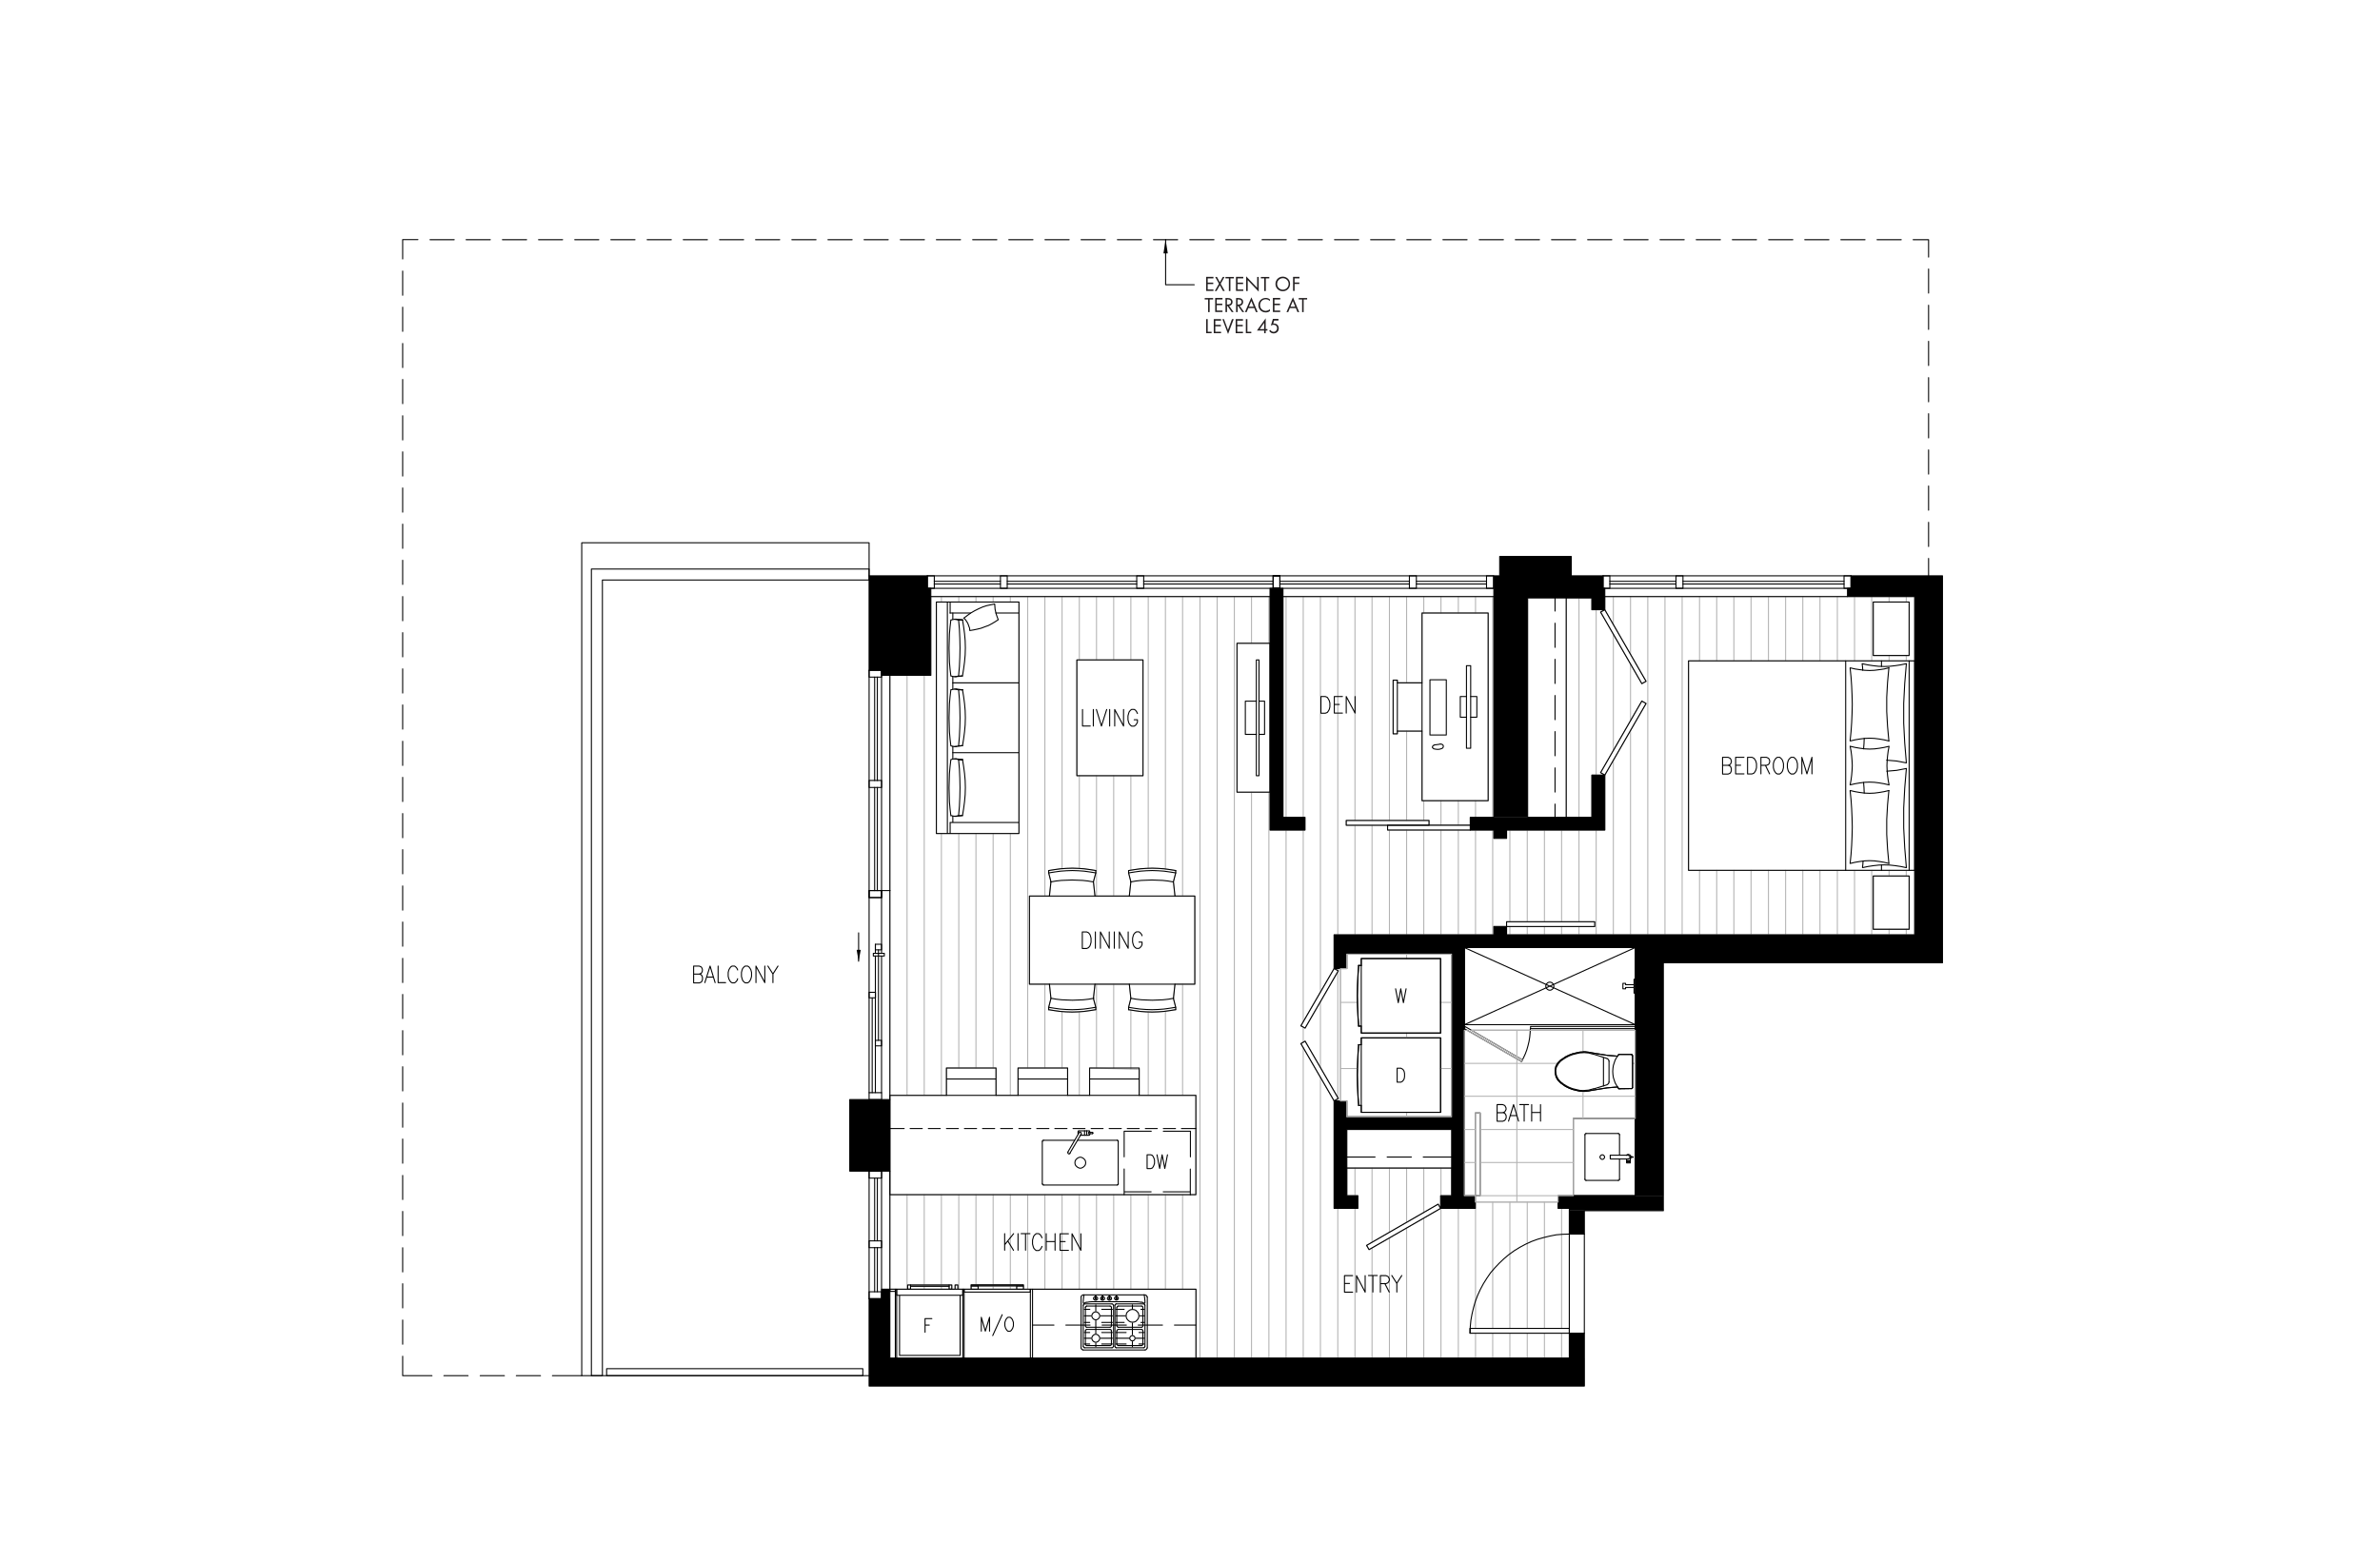 <?xml version="1.0" encoding="utf-8"?>
<!-- Generator: Adobe Illustrator 28.3.0, SVG Export Plug-In . SVG Version: 6.00 Build 0)  -->
<svg version="1.1" id="Layer_1" xmlns="http://www.w3.org/2000/svg" xmlns:xlink="http://www.w3.org/1999/xlink" x="0px" y="0px"
	 viewBox="0 0 2314 1500" style="enable-background:new 0 0 2314 1500;" xml:space="preserve">
<style type="text/css">
	.st0{fill:none;stroke:#B3B3B3;stroke-linecap:round;stroke-linejoin:round;stroke-miterlimit:10;}
	.st1{fill:none;stroke:#B3B3B3;stroke-linecap:round;stroke-linejoin:bevel;stroke-miterlimit:10;}
	.st2{fill:none;stroke:#000000;stroke-linecap:round;stroke-linejoin:round;stroke-miterlimit:10;}
	.st3{fill-rule:evenodd;clip-rule:evenodd;}
	.st4{fill:none;stroke:#000000;stroke-linecap:round;stroke-linejoin:bevel;stroke-miterlimit:10;}
	.st5{fill:#231F20;}
</style>
<g id="Layer_1_1_">
</g>
<g id="Floorplan">
	<g>
		<line class="st0" x1="1853.4" y1="642.6" x2="1853.4" y2="637.4"/>
		<line class="st0" x1="1853.4" y1="851.8" x2="1853.4" y2="846.3"/>
		<line class="st0" x1="1853.4" y1="585.4" x2="1853.4" y2="580.1"/>
		<line class="st0" x1="1853.4" y1="909" x2="1853.4" y2="903.6"/>
		<line class="st0" x1="1836.7" y1="642.6" x2="1836.7" y2="637.4"/>
		<line class="st0" x1="1836.7" y1="851.8" x2="1836.7" y2="846.3"/>
		<line class="st0" x1="1836.7" y1="585.4" x2="1836.7" y2="580.1"/>
		<line class="st0" x1="1836.7" y1="909" x2="1836.7" y2="903.6"/>
		<line class="st0" x1="1819.8" y1="642.6" x2="1819.8" y2="580.1"/>
		<line class="st0" x1="1819.8" y1="909" x2="1819.8" y2="846.3"/>
		<line class="st0" x1="1803.1" y1="642.6" x2="1803.1" y2="580.1"/>
		<line class="st0" x1="1803.1" y1="909" x2="1803.1" y2="846.3"/>
		<line class="st0" x1="1786.4" y1="642.6" x2="1786.4" y2="580.1"/>
		<line class="st0" x1="1786.4" y1="909" x2="1786.4" y2="846.3"/>
		<line class="st0" x1="1769.5" y1="642.6" x2="1769.5" y2="580.1"/>
		<line class="st0" x1="1769.5" y1="909" x2="1769.5" y2="846.3"/>
		<line class="st0" x1="1752.8" y1="642.6" x2="1752.8" y2="580.1"/>
		<line class="st0" x1="1752.8" y1="909" x2="1752.8" y2="846.3"/>
		<line class="st0" x1="1736.1" y1="642.6" x2="1736.1" y2="580.1"/>
		<line class="st0" x1="1736.1" y1="909" x2="1736.1" y2="846.3"/>
		<line class="st0" x1="1719.4" y1="642.6" x2="1719.4" y2="580.1"/>
		<line class="st0" x1="1719.4" y1="909" x2="1719.4" y2="846.3"/>
		<line class="st0" x1="1702.5" y1="642.6" x2="1702.5" y2="580.1"/>
		<line class="st0" x1="1702.5" y1="909" x2="1702.5" y2="846.3"/>
		<line class="st0" x1="1685.8" y1="642.6" x2="1685.8" y2="580.1"/>
		<line class="st0" x1="1685.8" y1="909" x2="1685.8" y2="846.3"/>
		<line class="st0" x1="1669.1" y1="642.6" x2="1669.1" y2="580.1"/>
		<line class="st0" x1="1669.1" y1="909" x2="1669.1" y2="846.3"/>
		<line class="st0" x1="1652.4" y1="642.6" x2="1652.4" y2="580.1"/>
		<line class="st0" x1="1652.4" y1="909" x2="1652.4" y2="846.3"/>
		<line class="st0" x1="1635.5" y1="909" x2="1635.5" y2="580.1"/>
		<line class="st0" x1="1618.8" y1="909" x2="1618.8" y2="580.1"/>
		<line class="st0" x1="1602.1" y1="909" x2="1602.1" y2="580.1"/>
		<line class="st0" x1="1585.3" y1="700.8" x2="1585.3" y2="645.8"/>
		<line class="st0" x1="1585.3" y1="636.4" x2="1585.3" y2="580.1"/>
		<line class="st0" x1="1585.3" y1="909" x2="1585.3" y2="710.1"/>
		<line class="st0" x1="1568.6" y1="729.7" x2="1568.6" y2="616.7"/>
		<line class="st0" x1="1568.6" y1="607.3" x2="1568.6" y2="580.1"/>
		<line class="st0" x1="1568.6" y1="909" x2="1568.6" y2="739"/>
		<line class="st0" x1="1551.9" y1="753.7" x2="1551.9" y2="592.9"/>
		<line class="st0" x1="1551.9" y1="909" x2="1551.9" y2="807.1"/>
		<line class="st0" x1="1535.2" y1="896.3" x2="1535.2" y2="807.1"/>
		<line class="st0" x1="1535.2" y1="794.8" x2="1535.2" y2="581.4"/>
		<line class="st0" x1="1535.2" y1="909" x2="1535.2" y2="900.9"/>
		<line class="st0" x1="1518.3" y1="909" x2="1518.3" y2="900.9"/>
		<line class="st0" x1="1518.3" y1="1291.7" x2="1518.3" y2="1175"/>
		<line class="st0" x1="1518.3" y1="896.3" x2="1518.3" y2="807.1"/>
		<line class="st0" x1="1518.3" y1="1320.6" x2="1518.3" y2="1296.4"/>
		<line class="st0" x1="1501.6" y1="909" x2="1501.6" y2="900.9"/>
		<line class="st0" x1="1501.6" y1="1291.7" x2="1501.6" y2="1168.9"/>
		<line class="st0" x1="1501.6" y1="896.3" x2="1501.6" y2="807.1"/>
		<line class="st0" x1="1501.6" y1="1320.6" x2="1501.6" y2="1296.4"/>
		<line class="st0" x1="1484.9" y1="909" x2="1484.9" y2="900.9"/>
		<line class="st0" x1="1484.9" y1="1291.7" x2="1484.9" y2="1168.9"/>
		<line class="st0" x1="1484.9" y1="896.3" x2="1484.9" y2="807.1"/>
		<line class="st0" x1="1484.9" y1="1320.6" x2="1484.9" y2="1296.4"/>
		<line class="st0" x1="1468" y1="909" x2="1468" y2="900.9"/>
		<line class="st0" x1="1468" y1="1291.7" x2="1468" y2="1168.9"/>
		<line class="st0" x1="1468" y1="896.3" x2="1468" y2="807.1"/>
		<line class="st0" x1="1468" y1="1320.6" x2="1468" y2="1296.4"/>
		<line class="st0" x1="1451.3" y1="909" x2="1451.3" y2="807.1"/>
		<line class="st0" x1="1451.3" y1="1291.7" x2="1451.3" y2="1168.9"/>
		<line class="st0" x1="1451.3" y1="794.8" x2="1451.3" y2="580.1"/>
		<line class="st0" x1="1451.3" y1="1320.6" x2="1451.3" y2="1296.4"/>
		<line class="st0" x1="1434.6" y1="909" x2="1434.6" y2="807.1"/>
		<line class="st0" x1="1434.6" y1="794.8" x2="1434.6" y2="778.6"/>
		<line class="st0" x1="1434.6" y1="1291.7" x2="1434.6" y2="1168.9"/>
		<line class="st0" x1="1434.6" y1="596.1" x2="1434.6" y2="580.1"/>
		<line class="st0" x1="1434.6" y1="1320.6" x2="1434.6" y2="1296.4"/>
		<line class="st0" x1="1417.9" y1="802.4" x2="1417.9" y2="778.6"/>
		<line class="st0" x1="1417.9" y1="909" x2="1417.9" y2="807.1"/>
		<line class="st0" x1="1417.9" y1="596.1" x2="1417.9" y2="580.1"/>
		<line class="st0" x1="1417.9" y1="1320.6" x2="1417.9" y2="1175"/>
		<line class="st0" x1="1401" y1="909" x2="1401" y2="807.1"/>
		<line class="st0" x1="1401" y1="802.4" x2="1401" y2="778.6"/>
		<line class="st0" x1="1401" y1="1162.7" x2="1401" y2="1135.8"/>
		<line class="st0" x1="1401" y1="596.1" x2="1401" y2="580.1"/>
		<line class="st0" x1="1401" y1="1320.6" x2="1401" y2="1175"/>
		<line class="st0" x1="1384.3" y1="909" x2="1384.3" y2="807.1"/>
		<line class="st0" x1="1384.3" y1="797.8" x2="1384.3" y2="778.6"/>
		<line class="st0" x1="1384.3" y1="1179" x2="1384.3" y2="1135.8"/>
		<line class="st0" x1="1384.3" y1="596.1" x2="1384.3" y2="580.1"/>
		<line class="st0" x1="1384.3" y1="1320.6" x2="1384.3" y2="1184.4"/>
		<line class="st0" x1="1367.6" y1="909" x2="1367.6" y2="807.1"/>
		<line class="st0" x1="1367.6" y1="797.8" x2="1367.6" y2="710.9"/>
		<line class="st0" x1="1367.6" y1="1188.6" x2="1367.6" y2="1135.8"/>
		<line class="st0" x1="1367.6" y1="664" x2="1367.6" y2="580.1"/>
		<line class="st0" x1="1367.6" y1="1320.6" x2="1367.6" y2="1194"/>
		<line class="st0" x1="1350.9" y1="909" x2="1350.9" y2="807.1"/>
		<line class="st0" x1="1350.9" y1="1198.3" x2="1350.9" y2="1135.8"/>
		<line class="st0" x1="1350.9" y1="797.8" x2="1350.9" y2="580.1"/>
		<line class="st0" x1="1350.9" y1="1320.6" x2="1350.9" y2="1203.7"/>
		<line class="st0" x1="1334" y1="909" x2="1334" y2="802.4"/>
		<line class="st0" x1="1334" y1="1207.9" x2="1334" y2="1135.8"/>
		<line class="st0" x1="1334" y1="797.8" x2="1334" y2="580.1"/>
		<line class="st0" x1="1334" y1="1320.6" x2="1334" y2="1213.3"/>
		<line class="st0" x1="1317.4" y1="909" x2="1317.4" y2="802.4"/>
		<line class="st0" x1="1317.4" y1="1162.7" x2="1317.4" y2="1135.8"/>
		<line class="st0" x1="1317.4" y1="797.8" x2="1317.4" y2="580.1"/>
		<line class="st0" x1="1317.4" y1="1320.6" x2="1317.4" y2="1175"/>
		<line class="st0" x1="1300.7" y1="1067.2" x2="1300.7" y2="945"/>
		<line class="st0" x1="1300.7" y1="943.9" x2="1300.7" y2="941.8"/>
		<line class="st0" x1="1300.7" y1="1070.5" x2="1300.7" y2="1068.5"/>
		<line class="st0" x1="1300.7" y1="909" x2="1300.7" y2="580.1"/>
		<line class="st0" x1="1300.7" y1="1320.6" x2="1300.7" y2="1175"/>
		<line class="st0" x1="1283.8" y1="1038.3" x2="1283.8" y2="974.1"/>
		<line class="st0" x1="1283.8" y1="964.7" x2="1283.8" y2="580.1"/>
		<line class="st0" x1="1283.8" y1="1320.6" x2="1283.8" y2="1047.7"/>
		<line class="st0" x1="1267.1" y1="993.8" x2="1267.1" y2="807.1"/>
		<line class="st0" x1="1267.1" y1="1013.5" x2="1267.1" y2="998.9"/>
		<line class="st0" x1="1267.1" y1="794.8" x2="1267.1" y2="580.1"/>
		<line class="st0" x1="1267.1" y1="1320.6" x2="1267.1" y2="1018.6"/>
		<line class="st0" x1="1250.4" y1="794.8" x2="1250.4" y2="580.1"/>
		<line class="st0" x1="1250.4" y1="1320.6" x2="1250.4" y2="807.1"/>
		<line class="st0" x1="1233.7" y1="625.5" x2="1233.7" y2="580.1"/>
		<line class="st0" x1="1233.7" y1="1320.6" x2="1233.7" y2="770.4"/>
		<line class="st0" x1="1216.8" y1="625.5" x2="1216.8" y2="580.1"/>
		<line class="st0" x1="1216.8" y1="1320.6" x2="1216.8" y2="770.4"/>
		<line class="st0" x1="1200.1" y1="1320.6" x2="1200.1" y2="580.1"/>
		<line class="st0" x1="1183.4" y1="1320.6" x2="1183.4" y2="580.1"/>
		<line class="st0" x1="1166.7" y1="1320.6" x2="1166.7" y2="580.1"/>
		<line class="st0" x1="1149.8" y1="1065.1" x2="1149.8" y2="957"/>
		<line class="st0" x1="1149.8" y1="871.3" x2="1149.8" y2="580.1"/>
		<line class="st0" x1="1149.8" y1="1253.7" x2="1149.8" y2="1161.7"/>
		<line class="st0" x1="1133.1" y1="1065.1" x2="1133.1" y2="983.5"/>
		<line class="st0" x1="1133.1" y1="844.8" x2="1133.1" y2="580.1"/>
		<line class="st0" x1="1133.1" y1="1253.7" x2="1133.1" y2="1161.7"/>
		<line class="st0" x1="1116.4" y1="1065.1" x2="1116.4" y2="984.1"/>
		<line class="st0" x1="1116.4" y1="844.3" x2="1116.4" y2="580.1"/>
		<line class="st0" x1="1116.4" y1="1253.7" x2="1116.4" y2="1161.7"/>
		<line class="st0" x1="1099.5" y1="846" x2="1099.5" y2="754.2"/>
		<line class="st0" x1="1099.5" y1="1039.6" x2="1099.5" y2="982.4"/>
		<line class="st0" x1="1099.5" y1="641.7" x2="1099.5" y2="580.1"/>
		<line class="st0" x1="1099.5" y1="1253.7" x2="1099.5" y2="1161.7"/>
		<line class="st0" x1="1082.8" y1="871.3" x2="1082.8" y2="754.2"/>
		<line class="st0" x1="1082.8" y1="1039" x2="1082.8" y2="957"/>
		<line class="st0" x1="1082.8" y1="641.7" x2="1082.8" y2="580.1"/>
		<line class="st0" x1="1082.8" y1="1253.7" x2="1082.8" y2="1161.7"/>
		<line class="st0" x1="1066.1" y1="871.3" x2="1066.1" y2="754.2"/>
		<line class="st0" x1="1066.1" y1="1038.6" x2="1066.1" y2="957"/>
		<line class="st0" x1="1066.1" y1="641.7" x2="1066.1" y2="580.1"/>
		<line class="st0" x1="1066.1" y1="1253.7" x2="1066.1" y2="1161.7"/>
		<line class="st0" x1="1049.4" y1="844.5" x2="1049.4" y2="754.2"/>
		<line class="st0" x1="1049.4" y1="1065.1" x2="1049.4" y2="983.9"/>
		<line class="st0" x1="1049.4" y1="641.7" x2="1049.4" y2="580.1"/>
		<line class="st0" x1="1049.4" y1="1253.7" x2="1049.4" y2="1161.7"/>
		<line class="st0" x1="1032.6" y1="1038.5" x2="1032.6" y2="983.7"/>
		<line class="st0" x1="1032.6" y1="844.7" x2="1032.6" y2="580.1"/>
		<line class="st0" x1="1032.6" y1="1253.7" x2="1032.6" y2="1161.7"/>
		<line class="st0" x1="1015.9" y1="1038.5" x2="1015.9" y2="957"/>
		<line class="st0" x1="1015.9" y1="871.3" x2="1015.9" y2="580.1"/>
		<line class="st0" x1="1015.9" y1="1253.7" x2="1015.9" y2="1161.7"/>
		<line class="st0" x1="999.2" y1="1038.5" x2="999.2" y2="580.1"/>
		<line class="st0" x1="999.2" y1="1253.7" x2="999.2" y2="1161.7"/>
		<line class="st0" x1="982.3" y1="1065.1" x2="982.3" y2="810.5"/>
		<line class="st0" x1="982.3" y1="1249.3" x2="982.3" y2="1161.7"/>
		<line class="st0" x1="982.3" y1="585.4" x2="982.3" y2="580.1"/>
		<line class="st0" x1="982.3" y1="1253.7" x2="982.3" y2="1250.5"/>
		<line class="st0" x1="965.6" y1="1038.5" x2="965.6" y2="810.5"/>
		<line class="st0" x1="965.6" y1="1249.3" x2="965.6" y2="1161.7"/>
		<line class="st0" x1="965.6" y1="585.4" x2="965.6" y2="580.1"/>
		<line class="st0" x1="965.6" y1="1253.7" x2="965.6" y2="1250.5"/>
		<line class="st0" x1="948.9" y1="1038.5" x2="948.9" y2="810.5"/>
		<line class="st0" x1="948.9" y1="585.4" x2="948.9" y2="580.1"/>
		<line class="st0" x1="948.9" y1="1249.3" x2="948.9" y2="1161.7"/>
		<line class="st0" x1="932.2" y1="1038.5" x2="932.2" y2="810.5"/>
		<line class="st0" x1="932.2" y1="585.4" x2="932.2" y2="580.1"/>
		<line class="st0" x1="932.2" y1="1253.7" x2="932.2" y2="1161.7"/>
		<line class="st0" x1="915.3" y1="1065.1" x2="915.3" y2="810.5"/>
		<line class="st0" x1="915.3" y1="1249.5" x2="915.3" y2="1161.7"/>
		<line class="st0" x1="915.3" y1="585.4" x2="915.3" y2="580.1"/>
		<line class="st0" x1="915.3" y1="1253.7" x2="915.3" y2="1250.8"/>
		<line class="st0" x1="898.6" y1="1249.5" x2="898.6" y2="1161.7"/>
		<line class="st0" x1="898.6" y1="1065.1" x2="898.6" y2="656.7"/>
		<line class="st0" x1="898.6" y1="1253.7" x2="898.6" y2="1250.8"/>
		<line class="st0" x1="881.9" y1="1065.1" x2="881.9" y2="656.7"/>
		<line class="st0" x1="881.9" y1="1253.7" x2="881.9" y2="1161.7"/>
		<rect x="1821.3" y="585.4" class="st0" width="34.9" height="52"/>
		<rect x="1821.3" y="851.8" class="st0" width="34.9" height="51.8"/>
		<path class="st0" d="M1065.4,979.5l-2.3-8.6l1.5-13.9h33.4l1.5,13.9l-2.2,8.6v2.3 M1382.6,710.9h-24v2.6h-4.1v-52.2h4.1v2.6h24
			V596h64.3v182.5h-64.3V710.9z"/>
		<polyline class="st1" points="1097.3,981.8 1102.9,982.7 1108.7,983.5 1114.4,983.9 1120.2,984 1126,983.9 1131.6,983.5 
			1137.4,982.7 1143.1,981.8 		"/>
		<polyline class="st0" points="1143.1,981.8 1143.1,979.5 1140.8,970.9 1142.3,957 1161.6,957 1161.6,871.3 1142.3,871.3 
			1140.8,857.4 1143.1,848.8 1143.1,846.5 		"/>
		<polyline class="st1" points="1143.1,846.5 1137.4,845.6 1131.6,844.8 1126,844.5 1120.2,844.3 1114.4,844.5 1108.7,844.8 
			1102.9,845.6 1097.3,846.5 		"/>
		<polyline class="st0" points="1097.3,846.5 1097.3,848.8 1099.5,857.4 1098,871.3 1064.6,871.3 1063.1,857.4 1065.4,848.8 
			1065.4,846.5 		"/>
		<polyline class="st1" points="1065.4,846.5 1059.8,845.6 1054,844.8 1048.3,844.5 1042.5,844.3 1036.7,844.5 1031.1,844.8 
			1025.2,845.6 1019.6,846.5 		"/>
		<polyline class="st0" points="1019.6,846.5 1019.6,848.8 1021.9,857.4 1020.4,871.3 1000.9,871.3 1000.9,957 1020.4,957 
			1021.9,970.9 1019.6,979.5 1019.6,981.8 		"/>
		<polyline class="st1" points="1019.6,981.8 1025.2,982.7 1031.1,983.5 1036.7,983.9 1042.5,984 1048.3,983.9 1053.9,983.5 
			1059.8,982.7 1065.4,981.8 		"/>
		<line class="st0" x1="1065.4" y1="981.8" x2="1065.4" y2="979.5"/>
		<rect x="910.4" y="585.4" class="st0" width="80.3" height="225.1"/>
		<rect x="1047" y="641.7" class="st0" width="64.3" height="112.6"/>
		<polygon class="st0" points="1525.8,1320.6 1162.8,1320.6 1162.8,1253.7 951,1253.7 951,1250.5 988.5,1250.5 988.5,1253.7 
			995,1253.7 995,1249.3 944.2,1249.3 944.2,1253.7 931.3,1253.7 931.3,1249.5 928.6,1249.5 928.6,1253.7 885.3,1253.7 
			885.3,1250.8 922.8,1250.8 922.8,1253.7 925.4,1253.7 925.4,1249.5 882.5,1249.5 882.5,1253.7 865.2,1253.7 865.2,1161.7 
			1162.8,1161.7 1162.8,1065.1 1107.6,1065.1 1107.6,1039.8 1059.4,1038.5 1059.4,1065.1 1038,1065.1 1038,1038.5 989.8,1038.5 
			989.8,1065.1 968.4,1065.1 968.4,1038.5 920.2,1038.5 920.2,1065.1 865.2,1065.1 865.2,656.7 905,656.7 905,580.1 1234.8,580.1 
			1234.8,625.5 1202.7,625.5 1202.7,770.4 1234.8,770.4 1234.8,807.1 1268.8,807.1 1268.8,794.8 1247.4,794.8 1247.4,580.1 
			1452.4,580.1 1452.4,794.8 1429.5,794.8 1429.5,802.4 1389.4,802.4 1389.4,797.8 1308.9,797.8 1308.9,802.4 1349.1,802.4 
			1349.1,807.1 1452.4,807.1 1452.4,815.2 1464.8,815.2 1464.8,807.1 1560.3,807.1 1560.3,753.7 1600.5,684.1 1596.3,681.6 
			1556.2,751.2 1560.3,753.7 1547.7,753.7 1547.7,794.8 1522.8,794.8 1522.8,581.4 1547.7,581.4 1547.7,592.9 1560.3,592.9 
			1556.2,595.1 1596.3,664.7 1600.5,662.5 1560.3,592.9 1560.3,580.1 1861.6,580.1 1861.6,642.6 1641.7,642.6 1641.7,846.3 
			1861.6,846.3 1861.6,909 1464.8,909 1464.8,896.3 1550.6,896.3 1550.6,900.9 1452.4,900.9 1452.4,909 1297.1,909 1297.1,941.8 
			1264.8,997.6 1269,999.8 1301.2,944.1 1297.1,941.8 1303.3,941.8 1303.3,1070.5 1297.1,1070.5 1301.2,1068.1 1269,1012.4 
			1264.8,1014.8 1297.1,1070.5 1297.1,1175 1320.2,1175 1320.2,1162.7 1309.5,1162.7 1309.5,1135.8 1411.4,1135.8 1411.4,1162.7 
			1400.7,1162.7 1400.7,1175 1398.2,1170.9 1328.6,1211.1 1331.1,1215.2 1400.7,1175 1434.4,1175 1434.4,1168.9 1514.9,1168.9 
			1514.9,1175 1525.8,1175 1525.8,1291.7 1429.2,1291.7 1429.2,1296.4 1525.8,1296.4 		"/>
		<path class="st2" d="M1875.1,543v16.9 M1875.1,507.9v23.5 M1875.1,472.6v23.5 M1875.1,437.5V461 M1875.1,402.3v23.5 M1875.1,367.2
			v23.5 M1875.1,331.9v23.5 M1875.1,296.8v23.5 M1875.1,261.6V285 M1860.1,233.1h15V250 M1825,233.1h23.5 M1789.8,233.1h23.5
			 M1754.7,233.1h23.5 M1719.6,233.1h23.5 M1684.3,233.1h23.5 M1649.2,233.1h23.5 M1614,233.1h23.5 M1578.9,233.1h23.5
			 M1543.6,233.1h23.5 M1508.5,233.1h23.5 M1473.3,233.1h23.5 M1438.2,233.1h23.5 M1402.9,233.1h23.5 M1367.8,233.1h23.5
			 M1332.6,233.1h23.5 M1297.5,233.1h23.5 M1262.2,233.1h23.5 M1227.1,233.1h23.5 M1191.8,233.1h23.5 M1156.8,233.1h23.5
			 M1121.5,233.1h23.5 M1086.4,233.1h23.5 M1051.1,233.1h23.5 M1016,233.1h23.5 M980.8,233.1h23.5 M945.7,233.1h23.5 M910.4,233.1
			h23.5 M875.3,233.1h23.5 M840.1,233.1h23.5 M805,233.1h23.5 M769.9,233.1h23.5 M734.6,233.1h23.5 M699.6,233.1H723 M664.3,233.1
			h23.5 M629.2,233.1h23.5 M593.9,233.1h23.5 M558.8,233.1h23.4 M523.6,233.1H547 M488.5,233.1H512 M453.2,233.1h23.5 M418.1,233.1
			h23.5 M391.5,251.8V233h14.8 M391.5,287.1v-23.5 M391.5,322.2v-23.5 M391.5,357.4V334 M391.5,392.5V369 M391.5,427.8v-23.5
			 M391.5,462.9v-23.5 M391.5,498v-23.5 M391.5,533.2v-23.5 M391.5,568.3v-23.5 M391.5,603.6v-23.5 M391.5,638.7v-23.5 M391.5,673.9
			v-23.5 M391.5,709v-23.5 M391.5,744.3v-23.5 M391.5,779.4v-23.5 M391.5,814.6v-23.5 M391.5,849.7v-23.5 M391.5,885v-23.5
			 M391.5,920.1v-23.5 M391.5,955.4v-23.5 M391.5,990.4V967 M391.5,1025.7v-23.5 M391.5,1060.8v-23.5 M391.5,1096.1v-23.5
			 M391.5,1131.1v-23.5 M391.5,1166.4V1143 M391.5,1201.5V1178 M391.5,1236.8v-23.5 M391.5,1271.8v-23.5 M391.5,1307.1v-23.5
			 M420,1337.7h-28.5v-18.9 M455.1,1337.7h-23.5 M490.4,1337.7h-23.5 M525.5,1337.7H502 M565.6,1337.7h-28.5"/>
		<path d="M845,1320.6v27.2h695.5v-27.2H845z M845,1262.8v57.8h20.3v-57.8H845z M1525.8,1296.4v24.2h14.6v-24.2H1525.8z
			 M857.1,1253.6v9.2h8.1v-9.2H857.1z"/>
		<polygon class="st2" points="1540.4,1296.4 1525.8,1296.4 1525.8,1320.6 865.2,1320.6 865.2,1253.6 857.2,1253.6 857.2,1262.8 
			845,1262.8 845,1347.8 1540.4,1347.8 		"/>
		<rect x="826.2" y="1069.2" width="39" height="69.6"/>
		<rect x="826.2" y="1069.2" class="st2" width="39" height="69.6"/>
		<path d="M857.1,651.8v4.9H905v-4.9H857.1z M845,572.1v79.7h60v-79.7H845z M845,559.9v12.2h56.7v-12.2H845z"/>
		<polygon class="st2" points="845,651.8 857.1,651.8 857.1,656.7 905,656.7 905,572.1 901.6,572.1 901.6,559.9 845,559.9 		"/>
		<path d="M1234.8,794.8v12.4h34v-12.4H1234.8z M1234.8,572.1v222.7h12.6V572.1H1234.8z"/>
		<polygon class="st2" points="1268.8,807.1 1234.8,807.1 1234.8,572.1 1247.4,572.1 1247.4,794.8 1268.8,794.8 		"/>
		<path d="M1452.4,807.1v8.1h12.4v-8.1H1452.4z M1429.5,794.8v12.4h130.8v-12.4H1429.5z M1452.4,581.4v213.3h32.8V581.4H1452.4z
			 M1547.7,753.7v41.1h12.6v-41.1H1547.7z M1547.7,581.4v11.4h12.6v-11.4H1547.7z M1452.4,572.1v9.4h107.9v-9.4H1452.4z
			 M1452.4,559.9v12.2h106.2v-12.2H1452.4z M1458.1,541.1v18.8h69.6v-18.8H1458.1z"/>
		<polygon class="st2" points="1452.4,794.8 1429.5,794.8 1429.5,807.1 1452.4,807.1 1452.4,815.2 1464.8,815.2 1464.8,807.1 
			1560.3,807.1 1560.3,753.7 1547.7,753.7 1547.7,794.8 1485.3,794.8 1485.3,581.4 1547.7,581.4 1547.7,592.9 1560.3,592.9 
			1560.3,572.1 1558.6,572.1 1558.6,559.9 1527.7,559.9 1527.7,541.1 1458.1,541.1 1458.1,559.9 1452.4,559.9 		"/>
		<path d="M1525.8,1177.3v22.7h14.6v-22.7H1525.8z M1525.8,1175v2.2h91.4v-2.2H1525.8z M1297.1,1162.7v12.4h23.1v-12.4H1297.1z
			 M1400.7,1162.7v12.4h33.8v-12.4H1400.7z M1514.9,1162.7v12.4h102.2v-12.4H1514.9z M1297.1,1098.3v64.4h12.4v-64.4H1297.1z
			 M1411.4,1098.3v64.4h12.4v-64.4H1411.4z M1590,936.2v226.4h27.2V936.2H1590z M1297.1,1085.9v12.4h126.6v-12.4H1297.1z
			 M1297.1,1070.5v15.4h12.4v-15.4H1297.1z M1411.4,927.8V1086h12.4V927.8H1411.4z M1297.1,927.8v14.1h12.4v-14.1H1297.1z
			 M1590,921.4v14.8h298.7v-14.8H1590z M1297.1,921.4v6.4h126.6v-6.4H1297.1z M1297.1,909v12.4h591.5V909H1297.1z M1452.4,900.9v8.1
			h12.4v-8.1H1452.4z M1861.6,580.1V909h27V580.1H1861.6z M1796.3,572.1v8.1h92.3v-8.1H1796.3z M1799.7,559.9v12.2h88.9v-12.2
			H1799.7z"/>
		<polygon class="st2" points="1540.4,1200 1525.8,1200 1525.8,1175 1514.9,1175 1514.9,1162.7 1590,1162.7 1590,921.4 
			1423.7,921.4 1423.7,1162.7 1434.4,1162.7 1434.4,1175 1400.7,1175 1400.7,1162.7 1411.4,1162.7 1411.4,1098.3 1309.5,1098.3 
			1309.5,1162.7 1320.2,1162.7 1320.2,1175 1297.1,1175 1297.1,1070.5 1309.5,1070.5 1309.5,1085.9 1411.4,1085.9 1411.4,927.8 
			1309.5,927.8 1309.5,941.8 1297.1,941.8 1297.1,909 1452.4,909 1452.4,900.9 1464.8,900.9 1464.8,909 1861.6,909 1861.6,580.1 
			1796.3,580.1 1796.3,572.1 1799.7,572.1 1799.7,559.9 1888.6,559.9 1888.6,936.2 1617.2,936.2 1617.2,1177.3 1540.4,1177.3 		"/>
		<rect x="589.8" y="1330.9" class="st2" width="249.1" height="6.8"/>
		<polyline class="st2" points="845,1337.7 565.6,1337.7 565.6,527.8 845,527.8 845,559.9 		"/>
		<polygon class="st2" points="585.7,1337.7 575,1337.7 575,553.3 845,553.3 845,564 585.7,564 		"/>
		<rect x="845" y="1138.8" class="st2" width="12.2" height="6.8"/>
		<rect x="845" y="1256.1" class="st2" width="12.2" height="6.8"/>
		<rect x="845" y="1206.6" class="st2" width="12.2" height="6.6"/>
		<path class="st2" d="M865.2,1138.8v114.8 M845,1138.8v124 M857.1,1138.8v124 M853,1213.1v43 M850.4,1213.1v43 M853,1145.6v61
			 M850.4,1145.6v61"/>
		<rect x="845" y="651.8" class="st2" width="12.2" height="6.6"/>
		<rect x="845" y="866" class="st2" width="12.2" height="6.8"/>
		<rect x="845" y="758.9" class="st2" width="12.2" height="6.8"/>
		<path class="st2" d="M845,872.8v189.7 M857.1,927v-54.2 M857.1,1062.5V929.7 M865.2,656.7V866 M845,651.8v221 M857.1,651.8v221
			 M853,765.7V866 M850.4,765.7V866 M853,658.4V759 M850.4,658.4V759"/>
		<rect x="845" y="1062.5" class="st2" width="12.2" height="6.8"/>
		<rect x="845" y="964.9" class="st2" width="6.2" height="5.4"/>
		<rect x="851.1" y="1011.6" class="st2" width="6" height="5.4"/>
		<rect x="851.1" y="918.2" class="st2" width="6" height="5.4"/>
		<rect x="845" y="866" class="st2" width="12.2" height="6.8"/>
		<path class="st2" d="M851.1,929.6v132.8 M851.1,918.2v8.8 M848,970.4v92.1 M854.1,923.6v88"/>
		<line class="st2" x1="834.8" y1="907.1" x2="834.8" y2="934.7"/>
		<polygon class="st3" points="834.8,934.7 832.9,923.6 836.9,923.6 		"/>
		<line class="st2" x1="865.2" y1="1069.2" x2="865.2" y2="866"/>
		<rect x="849.1" y="927" class="st2" width="10.7" height="2.6"/>
		<line class="st2" x1="865.2" y1="866" x2="857.1" y2="866"/>
		<rect x="1237.8" y="559.9" class="st2" width="6.6" height="12.2"/>
		<rect x="901.6" y="559.9" class="st2" width="6.8" height="12.2"/>
		<rect x="1105.2" y="559.9" class="st2" width="6.8" height="12.2"/>
		<path class="st2" d="M1237.8,567.9h-125.9 M1237.8,565.3h-125.9"/>
		<rect x="972.7" y="559.9" class="st2" width="6.6" height="12.2"/>
		<path class="st2" d="M1234.8,580.1H905 M1244.4,559.9H901.6 M1244.4,572.1H901.6 M972.7,567.9h-64.4 M972.7,565.3h-64.4
			 M1105.2,567.9H979.3 M1105.2,565.3H979.3"/>
		<rect x="1237.8" y="559.9" class="st2" width="6.6" height="12.2"/>
		<rect x="1445.3" y="559.9" class="st2" width="6.8" height="12.2"/>
		<rect x="1370.3" y="559.9" class="st2" width="6.8" height="12.2"/>
		<path class="st2" d="M1247.4,580.1h205.1 M1237.8,559.9H1452 M1237.8,572.1H1452 M1377,567.9h68.3 M1377,565.3h68.3 M1244.4,567.9
			h125.9 M1244.4,565.3h125.9"/>
		<rect x="1792.9" y="559.9" class="st2" width="6.8" height="12.2"/>
		<rect x="1558.6" y="559.9" class="st2" width="6.6" height="12.2"/>
		<rect x="1629.5" y="559.9" class="st2" width="6.8" height="12.2"/>
		<path class="st2" d="M1796.3,580.1h-236 M1799.7,559.9h-241.1 M1799.7,572.1h-241.1 M1629.5,567.9h-64.4 M1629.5,565.3h-64.4
			 M1792.9,567.9h-156.7 M1792.9,565.3h-156.7"/>
		<path class="st2" d="M1161.1,276.9h-27.8V233"/>
		<polygon class="st3" points="1133.3,233.1 1135.4,246.4 1131.2,246.4 		"/>
		<path class="st2" d="M756.4,939.4l-4.9,7.7 M746.6,939.4l4.9,7.7v8.4 M735,955.5v-16.1l8.6,16.1v-16.1 M724.5,939.4l-1.1,0.8
			l-1.3,1.5l-0.6,1.5l-0.6,2.4v3.8l0.6,2.3l0.6,1.7l1.3,1.5l1.1,0.8h2.4l1.3-0.8l1.1-1.5l0.8-1.7l0.6-2.3v-3.8l-0.6-2.4l-0.8-1.5
			l-1.1-1.5l-1.3-0.8H724.5z M717.2,943.2l-0.6-1.5l-1.3-1.5l-1.1-0.8h-2.4l-1.3,0.8l-1.1,1.5l-0.8,1.5l-0.6,2.4v3.8l0.6,2.3
			l0.8,1.7l1.1,1.5l1.3,0.8h2.4l1.1-0.8l1.3-1.5l0.6-1.7 M698.2,939.4v16.1h7.3 M687.2,950.1h6.2 M685.3,955.5l5.1-16.1l4.9,16.1
			 M679.9,947.1l1.9,0.8l0.6,0.8l0.6,1.5v2.3l-0.6,1.7l-0.6,0.8l-1.9,0.8h-5.4 M674.4,955.5v-16.1h5.4l1.9,0.8l0.6,0.8l0.6,1.5v1.7
			l-0.6,1.5l-0.6,0.8l-1.9,0.7h-5.4"/>
		<rect x="1429.2" y="1291.7" class="st2" width="96.6" height="4.7"/>
		<polyline class="st4" points="1525.8,1200 1519.4,1200.2 1513.2,1200.7 1507,1201.9 1500.8,1203.4 1494.8,1205.1 1488.8,1207.3 
			1483.2,1209.9 1477.6,1212.9 1472.1,1216.3 1467.1,1219.9 1462.2,1224 1457.7,1228.3 1453.4,1232.8 1449.2,1237.7 1445.7,1242.8 
			1442.3,1248.2 1439.3,1253.8 1436.7,1259.5 1434.4,1265.5 1432.7,1271.5 1431.2,1277.7 1430.1,1283.8 1429.5,1290 1429.4,1296.4 
					"/>
		<path class="st2" d="M1540.4,1296.4V1200 M1525.8,1296.4V1200"/>
		<path class="st2" d="M1297.1,941.8l-32.3,55.7l4.1,2.2l32.3-55.7L1297.1,941.8z M1297.1,1070.5l-32.3-55.7l4.1-2.4l32.3,55.7
			L1297.1,1070.5z"/>
		<polyline class="st2" points="1323.5,1074.9 1323.5,1081.6 1400.7,1081.6 1400.7,1009.2 1323.5,1009.2 1323.5,1015.9 
			1320.9,1015.9 		"/>
		<polyline class="st4" points="1321.1,1015.9 1320.4,1025.7 1320,1035.6 1319.8,1045.4 1320,1055.2 1320.4,1065.1 1321.1,1074.9 		
			"/>
		<path class="st0" d="M1411.3,927.8h-101.9v14.1h-6.2v128.7h6.2v15.4h101.9V927.8z M1367.6,1004.5v4.7 M1367.6,1081.6v4.3
			 M1367.6,927.8v4.3 M1319.6,974.7h-16.3 M1411.3,974.7h-10.7 M1319.6,1039h-16.3 M1411.3,1039h-10.7 M1320.9,1074.9h2.6"/>
		<path class="st2" d="M1323.5,1074.9h-2.6 M1358.4,1052.2v-13.5h3.6l1.5,0.8l1.1,1.1l0.6,1.3l0.4,1.9v3.2l-0.4,2.1l-0.6,1.1
			l-1.1,1.3l-1.5,0.8h-3.6V1052.2z"/>
		<polyline class="st4" points="1320.9,1015.9 1320.2,1025.7 1319.8,1035.6 1319.6,1045.4 1319.8,1055.2 1320.2,1065.1 
			1320.9,1074.9 		"/>
		<line class="st2" x1="1320.9" y1="1015.9" x2="1323.5" y2="1015.9"/>
		<rect x="1323.5" y="1009.2" class="st2" width="77.1" height="72.4"/>
		<polyline class="st2" points="1323.5,938.8 1323.5,932.1 1400.7,932.1 1400.7,1004.5 1323.5,1004.5 1323.5,997.7 1320.9,997.7 		
			"/>
		<polyline class="st4" points="1321.1,938.8 1320.4,948.6 1320,958.5 1319.8,968.3 1320,978 1320.4,988 1321.1,997.7 		"/>
		<line class="st2" x1="1320.9" y1="938.8" x2="1323.5" y2="938.8"/>
		<path class="st2" d="M1323.5,938.8h-2.6 M1356.9,961.5l2.6,13.5l2.4-13.5l2.6,13.5l2.6-13.5"/>
		<polyline class="st4" points="1320.9,938.8 1320.2,948.6 1319.8,958.5 1319.6,968.3 1319.8,978 1320.2,988 1320.9,997.7 		"/>
		<line class="st2" x1="1320.9" y1="997.8" x2="1323.5" y2="997.8"/>
		<rect x="1323.5" y="932.1" class="st2" width="77.1" height="72.4"/>
		<path class="st2" d="M1383.8,1125.1h27.6 M1348.7,1125.1h23.5 M1309.5,1125.1h27.4 M1400.7,1175l-69.6,40.1l-2.4-4.1l69.6-40.1
			L1400.7,1175z"/>
		<line class="st2" x1="1411.3" y1="1135.8" x2="1309.5" y2="1135.8"/>
		<path class="st2" d="M1511.9,594.2v-12.8 M1511.9,629.5V606 M1511.9,664.6v-23.5 M1511.9,699.8v-23.5 M1511.9,734.9v-23.5
			 M1511.9,770.2v-23.5 M1511.9,794.8v-12.9 M1560.3,753.7l40.1-69.6l-4.1-2.4l-40.1,69.6L1560.3,753.7z M1560.3,592.9l40.1,69.6
			l-4.1,2.3l-40.1-69.6L1560.3,592.9z"/>
		<line class="st2" x1="1522.8" y1="581.4" x2="1522.8" y2="794.8"/>
		<rect x="1464.8" y="896.3" class="st2" width="85.7" height="4.7"/>
		<path class="st2" d="M1751.9,752.5v-16.1l4.9,16.1l4.9-16.1v16.1 M1741.4,736.4l-1.1,0.9l-1.3,1.5l-0.6,1.5l-0.6,2.3v3.8l0.6,2.4
			l0.6,1.5l1.3,1.5l1.1,0.8h2.6l1.1-0.8l1.3-1.5l0.6-1.5l0.6-2.4v-3.8l-0.6-2.3l-0.6-1.5l-1.3-1.5l-1.1-0.9H1741.4z M1728,736.4
			l-1.3,0.9l-1.1,1.5l-0.8,1.5l-0.6,2.3v3.8l0.6,2.4l0.8,1.5l1.1,1.5l1.3,0.8h2.4l1.1-0.8l1.3-1.5l0.6-1.5l0.6-2.4v-3.8l-0.6-2.3
			l-0.6-1.5l-1.3-1.5l-1.1-0.9H1728z M1716.4,744.1l4.1,8.4 M1712.1,752.5v-16.1h5.4l1.9,0.9l0.6,0.8l0.6,1.5v1.5l-0.6,1.5l-0.6,0.8
			l-1.9,0.8h-5.4 M1699.1,752.5v-16.1h4.3l1.9,0.9l1.1,1.5l0.8,1.5l0.6,2.3v3.8l-0.6,2.4l-0.8,1.5l-1.1,1.5l-1.9,0.8h-4.3V752.5z
			 M1687.5,752.5h8.1 M1687.5,744.1h4.9 M1687.5,752.5v-16.1h8.1 M1680.2,744.1l1.9,0.8l0.6,0.7l0.6,1.7v2.3l-0.6,1.5l-0.6,0.8
			l-1.9,0.8h-5.4 M1674.8,752.5v-16.1h5.4l1.9,0.9l0.6,0.8l0.6,1.5v1.5l-0.6,1.5l-0.6,0.8l-1.9,0.8h-5.4"/>
		<line class="st2" x1="1856.2" y1="642.6" x2="1856.2" y2="846.3"/>
		<rect x="1641.7" y="642.6" class="st2" width="219.9" height="203.7"/>
		<polyline class="st2" points="1836.5,768.7 1835.2,782.7 1834.4,797 1834.4,811.3 1835.2,825.5 1836.5,839.6 		"/>
		<path class="st4" d="M1798.9,768.7l4.7,1.1l4.7,0.8l4.7,0.6l4.7,0.2l4.7-0.2l4.7-0.6l4.7-0.8l4.7-1.1 M1798.8,839.6l0.9-8.8
			l0.6-8.8l0.4-9l0.2-8.8l-0.2-8.8l-0.4-9l-0.6-8.8l-0.9-8.8 M1836.5,839.6l-4.7-1.1l-4.7-0.8l-4.7-0.6l-4.7-0.2l-4.7,0.2l-4.7,0.6
			l-4.7,0.8l-4.7,1.1"/>
		<path class="st2" d="M1829.3,648v-5.4 M1794.5,846.3V642.6 M1829.3,846.3V841"/>
		<path class="st4" d="M1834.4,749.9l4.9-0.4l4.7-0.4l4.7-0.9l4.7-0.9 M1836.5,763.2l-4.7-1.1l-4.7-0.8l-4.7-0.6l-4.7-0.2l-4.7,0.2
			l-4.7,0.6l-4.7,0.8l-4.7,1.1 M1798.8,763.2l0.9-4.7l0.6-4.7l0.4-4.7l0.2-4.7l-0.2-4.7l-0.4-4.7l-0.6-4.7l-0.9-4.7 M1799,725.7
			l4.7,1.1l4.7,0.8l4.7,0.6l4.7,0.2l4.7-0.2l4.7-0.6l4.7-0.8l4.7-1.1 M1836.7,725.7l-0.9,4.7l-0.6,4.7l-0.4,4.7l-0.2,4.7l0.2,4.7
			l0.4,4.7l0.6,4.7l0.9,4.7"/>
		<polyline class="st2" points="1853.5,747.3 1851.9,766.4 1850.9,785.7 1850.9,805.1 1851.9,824.4 1853.5,843.7 		"/>
		<path class="st4" d="M1812.5,771.1l-0.2-5.1l-0.4-5.1 M1853.4,843.7l-5.2-1.1l-5.3-0.8l-5.4-0.6l-5.4-0.2l-5.4,0.2l-5.4,0.6
			l-5.3,0.8l-5.2,1.1l0.4-3.2l0.2-3.2"/>
		<polyline class="st2" points="1836.5,649.4 1835.2,663.6 1834.4,677.9 1834.4,691.9 1835.2,706.2 1836.5,720.5 		"/>
		<path class="st4" d="M1853.4,741.8l-4.7-0.9l-4.7-0.9l-4.7-0.4l-4.9-0.4 M1836.5,720.5l-4.7-1.1l-4.7-0.8l-4.7-0.6l-4.7-0.2
			l-4.7,0.2l-4.7,0.6l-4.7,0.8l-4.7,1.1 M1798.8,720.3l0.9-8.8l0.6-8.8l0.4-9l0.2-8.8l-0.2-8.8l-0.4-9l-0.6-8.8l-0.9-8.8
			 M1798.9,649.4l4.7,1.1l4.7,0.7l4.7,0.6l4.7,0.2l4.7-0.2l4.7-0.6l4.7-0.7l4.7-1.1"/>
		<polyline class="st2" points="1853.5,645.4 1851.9,664.6 1850.9,683.9 1850.9,703.2 1851.9,722.5 1853.5,741.8 		"/>
		<path class="st4" d="M1811.9,728.2l0.4-5.1l0.2-5.1 M1811.1,651.8l-0.2-3.2l-0.4-3.2 M1810.6,645.4l5.2,1.1l5.3,0.8l5.4,0.6
			l5.4,0.2l5.4-0.2l5.4-0.6l5.3-0.8l5.2-1.1"/>
		<rect x="1821.3" y="851.8" class="st2" width="34.9" height="51.8"/>
		<rect x="1821.3" y="585.4" class="st2" width="34.9" height="52"/>
		<polygon class="st4" points="1506.8,962.9 1508,962.7 1509.1,962.1 1510,961.2 1510.6,960 1510.8,958.9 1510.6,957.8 1510,956.7 
			1509.1,955.7 1508,955.2 1506.8,955 1505.7,955.2 1504.6,955.7 1503.7,956.7 1503.1,957.8 1502.9,958.9 1503.1,960 1503.7,961.2 
			1504.6,962.1 1505.7,962.7 		"/>
		<path class="st2" d="M1479.4,1032.3l0.9-1.7l-55.7-32.3l-0.9,1.9L1479.4,1032.3z M1430.7,1001.9H1590v-5.4 M1423.7,996.4v5.4h2.8
			 M1423.7,996.4H1590v-75h-166.2 M1590,996.4l-83.1-37.5l-83.1,37.5v-75 M1423.7,921.4l83.1,37.5l83.1-37.5"/>
		<rect x="1488.1" y="998.1" class="st2" width="101.9" height="2.1"/>
		<polyline class="st4" points="1479.3,1032.3 1481.3,1028.5 1483,1024.8 1484.5,1020.8 1485.6,1016.9 1486.6,1012.8 1487.3,1008.6 
			1487.7,1004.3 1487.9,1000.2 		"/>
		<path class="st2" d="M1588.6,960.2h-8.1v1.3h-2.6v-5.3h2.6v1.3h8.1 M1590,952.2h-1.3v13.5h1.3"/>
		<rect x="1434.4" y="1082.2" class="st2" width="4.7" height="80.5"/>
		<rect x="1529.7" y="1087.6" class="st2" width="60.2" height="75"/>
		<polygon class="st4" points="1557.9,1127.4 1558.8,1127.2 1559.4,1126.6 1559.9,1126.1 1560.1,1125.1 1559.9,1124.2 
			1559.4,1123.6 1558.8,1123.1 1557.9,1122.9 1556.9,1123.1 1556.4,1123.6 1555.8,1124.2 1555.6,1125.1 1555.8,1126.1 
			1556.4,1126.6 1556.9,1127.2 		"/>
		<line class="st2" x1="1574.6" y1="1127" x2="1574.6" y2="1146.7"/>
		<polyline class="st4" points="1573.4,1147.8 1573.8,1147.8 1574.2,1147.5 1574.6,1147.1 1574.6,1146.7 		"/>
		<line class="st2" x1="1573.4" y1="1147.8" x2="1542.1" y2="1147.8"/>
		<polyline class="st4" points="1541,1146.7 1541,1147.1 1541.4,1147.5 1541.7,1147.8 1542.1,1147.8 		"/>
		<line class="st2" x1="1541" y1="1146.7" x2="1541" y2="1103.4"/>
		<polyline class="st4" points="1542.1,1102.2 1541.7,1102.2 1541.4,1102.6 1541,1103 1541,1103.4 		"/>
		<line class="st2" x1="1542.1" y1="1102.2" x2="1573.4" y2="1102.2"/>
		<polyline class="st4" points="1574.6,1103.4 1574.6,1103 1574.2,1102.6 1573.8,1102.2 1573.4,1102.2 		"/>
		<path class="st2" d="M1565.6,1123.6v2.8 M1581.3,1123.3h0.2 M1585.1,1128.9h-3.6 M1574.6,1103.4v19.9"/>
		<polyline class="st4" points="1565.6,1126.4 1565.6,1126.6 1565.8,1126.6 1565.8,1126.8 1565.9,1126.8 		"/>
		<line class="st2" x1="1565.9" y1="1127" x2="1583.2" y2="1127"/>
		<polyline class="st4" points="1583.2,1126.8 1583.8,1126.6 1584.3,1126.3 1584.7,1125.7 1584.9,1125.1 1584.7,1124.6 1584.3,1124 
			1583.8,1123.6 1583.2,1123.4 		"/>
		<line class="st2" x1="1583.2" y1="1123.3" x2="1565.9" y2="1123.3"/>
		<path class="st4" d="M1585.8,1124.8l-0.4-0.9l-0.6-0.8l-0.9-0.4l-0.9-0.2l-0.9,0.2l-0.8,0.6 M1584.9,1127l0.4-0.2l0.2-0.6l0.2-0.4
			l0.2-0.4 M1565.9,1123.3h-0.2v0.2h-0.2v0.2"/>
		<path class="st2" d="M1584.9,1128.5v0.2 M1585.1,1128.5h-3.6v-1.5"/>
		<polyline class="st4" points="1584.7,1128.9 1584.7,1128.7 1584.9,1128.7 		"/>
		<path class="st2" d="M1586,1124.8h1.7v0.6 M1581.7,1128.9h-0.2 M1581.5,1128.5v0.2 M1581.5,1130.8h0.2h3.2h0.2v-1.9
			 M1581.5,1130.8h0.2 M1581.5,1128.9v1.9V1128.9z"/>
		<polyline class="st4" points="1581.5,1128.7 1581.7,1128.7 1581.7,1128.9 		"/>
		<path class="st2" d="M1581.5,1130h0.2 M1584.9,1129.8h-3.4 M1584.9,1130h0.2 M1585.1,1128.5v-0.9v-0.6v-1.7v-0.2 M1585.1,1125.3
			h0.9 M1586,1124.8h-0.9 M1587.7,1125.3h-1.3h-0.4"/>
		<path class="st0" d="M1529.7,1087.6h60.2v-85.7h-159.3l49.7,28.7l-0.9,1.7l-52.9-30.4h-2.8v160.8h10.7v-80.5h4.7v80.5h-4.7v6.2
			h80.5v-6.2h14.8L1529.7,1087.6L1529.7,1087.6z M1539.1,1022.9v-21 M1539.1,1087.6v-26.5 M1474.8,1027.2v-25.3 M1474.8,1168.8
			v-139.2 M1439.1,1162.7h75.8 M1439.1,1130.4h90.6 M1423.7,1130.4h10.7 M1439.1,1098.3h90.6 M1423.7,1098.3h10.7 M1423.7,1066H1590
			 M1587.3,1034h2.6 M1423.7,1034h90.8"/>
		<path class="st2" d="M1489.2,1081.8h8.6 M1497.8,1074.1v16.1 M1489.2,1074.1v16.1 M1477.6,1074.1h8.6 M1481.9,1074.1v16.1
			 M1468.4,1084.8h6.2 M1466.7,1090.2l4.9-16.1l4.9,16.1 M1461.1,1081.8l1.9,0.7l0.6,0.8l0.8,1.5v2.4l-0.8,1.5l-0.6,0.8l-1.9,0.8
			h-5.4 M1455.6,1090.2v-16.1h5.4l1.9,0.8l0.6,0.8l0.8,1.7v1.5l-0.8,1.5l-0.6,0.8l-1.9,0.8h-5.4"/>
		<path class="st4" d="M1574.2,1025.3l-0.4,0.2l-0.4,0.2 M1573.6,1025.7l-0.6,0.7l-0.6,0.8 M1546.8,1023.6l7.9,1.3l8.1,1.3l4.9,0.4
			l4.9,0.4 M1546.6,1023.6l-1.9-0.4l-1.7-0.2l-1.7-0.2h-1.9 M1539.7,1022.9l-3.8,0.2l-3.6,0.8l-3.6,0.9l-3.4,1.3l-3.4,1.7l-3,2.1
			 M1519,1029.8l-1.5,0.9l-1.1,1.1l-1.1,1.1l-1.1,1.3l-0.8,1.5l-0.8,1.5 M1512.8,1037.3l-0.4,1.1l-0.2,1.1l-0.2,1.1v1.1
			 M1512.1,1042v1.1l0.2,1.1l0.2,1.1l0.4,1.1"/>
		<line class="st2" x1="1574.2" y1="1025.3" x2="1586.2" y2="1025.3"/>
		<polyline class="st4" points="1587.1,1026.5 1587.1,1026.1 1587,1025.7 1586.6,1025.5 1586.2,1025.5 		"/>
		<line class="st2" x1="1587.3" y1="1026.5" x2="1587.3" y2="1057.6"/>
		<polyline class="st4" points="1586.2,1058.5 1586.6,1058.5 1587,1058.3 1587.1,1058 1587.1,1057.6 		"/>
		<line class="st2" x1="1586.4" y1="1058.5" x2="1574.2" y2="1058.7"/>
		<path class="st4" d="M1512.7,1046.7l0.8,1.5l0.8,1.5l1.1,1.3l1.1,1.1l1.1,1.1l1.5,0.9 M1519,1054.2l3,2.1l3.4,1.7l3.4,1.3l3.6,0.9
			l3.6,0.8l3.8,0.2 M1539.5,1061.2h1.9l1.7-0.2l1.7-0.2l1.9-0.4 M1572.5,1057l-4.9,0.4l-4.9,0.4l-8.1,1.3l-7.9,1.3 M1572.5,1056.8
			l0.6,0.8l0.6,0.8 M1573.4,1058.3l0.4,0.2l0.4,0.2"/>
		<polyline class="st4" points="1564.4,1031.9 1564.2,1031.1 1563.9,1030.4 1563.3,1029.8 1562.6,1029.5 		"/>
		<line class="st2" x1="1564.4" y1="1031.9" x2="1564.4" y2="1052.2"/>
		<polyline class="st4" points="1562.6,1054.6 1563.3,1054.2 1563.9,1053.7 1564.2,1052.9 1564.4,1052.2 		"/>
		<line class="st2" x1="1562.6" y1="1054.8" x2="1549.2" y2="1058.9"/>
		<path class="st4" d="M1549.2,1025.1l-2.4-0.6l-2.2-0.6l-2.4-0.2l-2.4-0.2 M1539.7,1023.6l-3.6,0.2l-3.6,0.8l-3.6,0.9l-3.4,1.3
			l-3.2,1.7l-3,1.9 M1519.4,1030.4l-1.3,0.9l-1.1,0.9l-1.1,1.3l-0.9,1.1l-0.8,1.5l-0.8,1.3 M1513.4,1037.5l-0.4,0.9l-0.2,1.1
			l-0.2,1.1v1.1 M1512.7,1042v1.1l0.2,1.1l0.2,1.1l0.4,0.9 M1513.4,1046.5l0.8,1.3l0.8,1.5l0.9,1.1l1.1,1.3l1.1,0.9l1.3,0.9
			 M1519.4,1053.7l3,1.9l3.2,1.7l3.4,1.3l3.6,0.9l3.6,0.8l3.6,0.2 M1539.7,1060.4l2.4-0.2l2.4-0.2l2.2-0.6l2.4-0.6"/>
		<path class="st2" d="M1586.4,1025.3h-12.2 M1559,1055.9v-27.8 M1549.2,1025l13.3,4.3"/>
		<path class="st4" d="M1573.4,1058.3l0.4,0.2l0.4,0.2 M1573.6,1025.7l-1.7,2.4l-1.5,2.6l-0.9,2.6l-0.9,2.8l-0.4,2.8l-0.2,3l0.2,3
			l0.4,2.8l0.9,2.8l0.9,2.6l1.5,2.6l1.7,2.4 M1574.2,1025.3l-0.4,0.2l-0.4,0.2"/>
		<line class="st2" x1="1574.2" y1="1058.7" x2="1586.4" y2="1058.5"/>
		<polyline class="st4" points="1586.2,1058.5 1586.6,1058.5 1587,1058.3 1587.1,1058 1587.1,1057.6 		"/>
		<line class="st2" x1="1587.3" y1="1057.6" x2="1587.3" y2="1026.5"/>
		<path class="st4" d="M1546.8,1023.6l7.9,1.3l8.1,1.3l4.9,0.4l4.9,0.4 M1546.6,1023.6l-1.9-0.4l-1.7-0.2l-1.7-0.2h-1.9
			 M1539.7,1022.9l-3.8,0.2l-3.6,0.8l-3.6,0.9l-3.4,1.3l-3.4,1.7l-3,2.1 M1519,1029.8l-1.5,0.9l-1.1,1.1l-1.1,1.1l-1.1,1.3l-0.8,1.5
			l-0.8,1.5 M1512.8,1037.3l-0.4,1.1l-0.2,1.1l-0.2,1.1v1.1 M1512.1,1042v1.1l0.2,1.1l0.2,1.1l0.4,1.1 M1512.7,1046.7l0.8,1.5
			l0.8,1.5l1.1,1.3l1.1,1.1l1.1,1.1l1.5,0.9 M1519,1054.2l3,2.1l3.4,1.7l3.4,1.3l3.6,0.9l3.6,0.8l3.8,0.2 M1539.5,1061.2h1.9
			l1.7-0.2l1.7-0.2l1.9-0.4 M1572.5,1057l-4.9,0.4l-4.9,0.4l-8.1,1.3l-7.9,1.3 M1587.1,1026.5v-0.4l-0.2-0.4l-0.4-0.2h-0.4"/>
		<path class="st2" d="M1362.9,1240.3l-4.9,7.7 M1353.2,1240.3l4.9,7.7v8.4 M1346.4,1248l4.3,8.4 M1342.1,1256.5v-16.1h5.4l1.9,0.8
			l0.6,0.7l0.8,1.7v1.5l-0.8,1.5l-0.6,0.8l-1.9,0.8h-5.4 M1330.5,1240.3h8.6 M1334.8,1240.3v16.1 M1318.9,1256.5v-16.1l8.4,16.1
			v-16.1 M1307.2,1256.5h7.9 M1307.2,1248h4.9 M1307.2,1256.5v-16.1h7.9"/>
		<rect x="1308.9" y="797.8" class="st2" width="80.5" height="4.7"/>
		<rect x="1349.1" y="802.4" class="st2" width="80.5" height="4.7"/>
		<rect x="1382.6" y="596.1" class="st2" width="64.3" height="182.5"/>
		<rect x="1425.8" y="647.3" class="st2" width="4.1" height="80.3"/>
		<rect x="1390.3" y="661" class="st2" width="15.9" height="53.7"/>
		<path class="st2" d="M1358.6,664h24 M1425.8,677.3h-6v20.1h6 M1358.6,710.9h24 M1429.9,697.4h6v-20.1h-6"/>
		<rect x="1354.5" y="661.4" class="st2" width="4.1" height="52.2"/>
		<path class="st4" d="M1394.5,724.6l-0.8,0.2l-0.6,0.6l-0.4,0.8v0.7l0.6,0.6l0.6,0.6l1.9,0.4l2.1,0.2l1.9-0.2l1.9-0.6l0.8-0.4
			l0.6-0.8l0.2-0.7v-0.8l-0.4-0.8l-0.8-0.6l-0.8-0.2h-0.8 M1394.3,724.4l1.7-0.2l1.5-0.2l1.5-0.2l1.5-0.4"/>
		<path class="st2" d="M1308.9,693.4v-16.1l8.6,16.1v-16.1 M1297.3,693.4h7.9 M1297.3,685h4.9 M1297.3,693.4v-16.1h7.9
			 M1284.3,693.4v-16.1h4.3l1.9,0.8l1.1,1.7l0.8,1.5l0.6,2.3v3.8l-0.6,2.4l-0.8,1.5l-1.1,1.5l-1.9,0.7h-4.3V693.4z"/>
		<path class="st2" d="M879.1,1097.4h-13.9 M896.7,1097.4h-11.8 M914.2,1097.4h-11.6 M931.8,1097.4h-11.6 M949.5,1097.4h-11.8
			 M967.1,1097.4h-11.8 M984.5,1097.4h-11.6 M1002.2,1097.4h-11.6 M1019.8,1097.4H1008 M1037.4,1097.4h-11.8 M1054.9,1097.4h-11.6
			 M1072.5,1097.4h-11.6 M1090.2,1097.4h-11.8 M1107.6,1097.4H1096 M1125.2,1097.4h-11.6 M1142.9,1097.4h-11.8 M1162.8,1097.4h-14.1
			"/>
		<rect x="865.2" y="1065.1" class="st2" width="297.5" height="96.6"/>
		<path class="st2" d="M1119.2,1158.9H1093 M1157.3,1158.9H1131 M1157.3,1136.8v25 M1131.1,1100h26.3v24.9 M1093,1124.9V1100h26.3
			 M1093,1161.7v-25 M1124.9,1122.9l2.6,13.3l2.4-13.3l2.6,13.3l2.6-13.3 M1115.3,1136.2v-13.3h3.6l1.5,0.6l0.9,1.3l0.6,1.3l0.6,1.9
			v3.2l-0.6,1.9l-0.6,1.3l-0.9,1.3l-1.5,0.6h-3.6V1136.2z"/>
		<path class="st4" d="M1048.7,1099.8h-0.2v0.2 M1048.3,1100l-0.2,0.8v0.7v0.8l0.2,0.8 M1055.6,1130.6l-0.2-1.5l-0.6-1.3l-1.1-1.1
			l-1.1-0.8l-1.5-0.6h-1.5l-1.5,0.6l-1.1,0.8l-1.1,1.1l-0.6,1.3l-0.2,1.5l0.2,1.5l0.6,1.3l1.1,1.1l1.1,0.8l1.5,0.6h1.5l1.5-0.6
			l1.1-0.8l1.1-1.1l0.6-1.3L1055.6,1130.6z"/>
		<line class="st2" x1="1048.7" y1="1099.6" x2="1059" y2="1099.6"/>
		<path class="st4" d="M1059,1103.7h0.2v-0.2 M1059.4,1103.7l0.2-0.6l0.2-0.8 M1059.2,1100v-0.2h-0.2 M1059.8,1101.3l-0.2-0.7
			l-0.2-0.6"/>
		<line class="st2" x1="1059" y1="1103.9" x2="1050.4" y2="1103.9"/>
		<polyline class="st4" points="1062.2,1102.2 1062.4,1102.2 1062.4,1102.1 		"/>
		<line class="st2" x1="1062.2" y1="1102.4" x2="1058.6" y2="1102.4"/>
		<polyline class="st4" points="1058.5,1102.1 1058.5,1102.2 1058.6,1102.2 		"/>
		<line class="st2" x1="1058.3" y1="1102.1" x2="1058.3" y2="1101.5"/>
		<polyline class="st4" points="1058.6,1101.3 1058.5,1101.3 1058.5,1101.5 		"/>
		<line class="st2" x1="1058.6" y1="1101.1" x2="1062.2" y2="1101.1"/>
		<polyline class="st4" points="1062.4,1101.5 1062.4,1101.3 1062.2,1101.3 		"/>
		<path class="st2" d="M1051.3,1102.6l-11.1,18.8 M1054.5,1099.6v4.3 M1056.6,1099.6v4.3 M1062.6,1101.5v0.6"/>
		<path class="st4" d="M1038.4,1120.3l-0.2,0.6l0.2,0.6l0.4,0.4l0.6,0.2l0.6-0.2l0.4-0.4 M1051.1,1102.6l0.2-0.6l-0.2-0.6l-0.4-0.4
			l-0.6-0.2l-0.6,0.2l-0.4,0.4"/>
		<path class="st2" d="M1047.8,1108.8h38.5 M1038.2,1120.3l10.9-18.8"/>
		<polyline class="st4" points="1087.2,1109.8 1087.2,1109.4 1087,1109 1086.6,1108.8 1086.2,1108.8 		"/>
		<line class="st2" x1="1087.2" y1="1109.8" x2="1087.2" y2="1151.2"/>
		<polyline class="st4" points="1086.2,1152.2 1086.6,1152.2 1087,1152 1087.2,1151.6 1087.2,1151.2 		"/>
		<line class="st2" x1="1086.2" y1="1152.3" x2="1014.6" y2="1152.3"/>
		<polyline class="st4" points="1013.6,1151.2 1013.6,1151.6 1013.8,1152 1014.2,1152.2 1014.6,1152.2 		"/>
		<line class="st2" x1="1013.4" y1="1151.2" x2="1013.4" y2="1109.8"/>
		<polyline class="st4" points="1014.6,1108.8 1014.2,1108.8 1013.8,1109 1013.6,1109.4 1013.6,1109.8 		"/>
		<path class="st2" d="M931.3,1249.5h-2.6 M933.5,1318v-58.5 M936.1,1259.5v-5.8 M874.6,1318h58.9 M936.1,1259.5h-64.4
			 M928.6,1253.6v-4.1 M931.3,1253.6v-4.1 M871.8,1253.6h64.4 M874.6,1259.5v58.5 M871.8,1253.6v5.8 M1059.4,1065.1v-26.6h48.2v26.6
			 M1059.4,1049.2h48.2 M989.8,1065.1v-26.6h48.2v26.6 M989.8,1049.2h48.2 M920.2,1065.1v-26.6h48.2v26.6 M920.2,1049.2h48.2
			 M1014.6,1108.8h30.2"/>
		<rect x="922.8" y="1249.5" class="st2" width="2.6" height="4.1"/>
		<path class="st2" d="M922.8,1250.8h-37.5 M922.8,1249.5h-37.5"/>
		<rect x="882.5" y="1249.5" class="st2" width="2.8" height="4.1"/>
		<rect x="870.5" y="1253.6" class="st2" width="1.3" height="67"/>
		<rect x="936.1" y="1253.6" class="st2" width="1.3" height="67"/>
		<path class="st2" d="M899.4,1288.5h4.1 M899.4,1295.5v-13.3h6.6"/>
		<rect x="1001.8" y="1253.6" class="st2" width="2.1" height="67"/>
		<path class="st2" d="M980,1280.9l-0.9,0.8l-0.9,1.1l-0.6,1.3l-0.6,1.9v3.2l0.6,2.1l0.6,1.1l0.9,1.3l0.9,0.8h2.1l1.1-0.8l0.9-1.3
			l0.6-1.1l0.6-2.1v-3.2l-0.6-1.9l-0.6-1.3l-0.9-1.1l-1.1-0.8H980z M974.4,1278.4l-9.2,20.3 M954.1,1294.4v-13.5l3.9,13.5l4.1-13.5
			v13.5"/>
		<rect x="937.4" y="1253.6" class="st2" width="64.3" height="2.8"/>
		<rect x="944.2" y="1249.3" class="st2" width="50.8" height="1.1"/>
		<rect x="988.5" y="1250.5" class="st2" width="6.6" height="3.2"/>
		<rect x="944.2" y="1250.5" class="st2" width="6.8" height="3.2"/>
		<rect x="865.2" y="1253.6" class="st2" width="5.3" height="2.1"/>
		<polyline class="st2" points="1003.9,1253.6 1162.8,1253.6 1162.8,1320.6 		"/>
		<path class="st2" d="M1141.9,1288.5h20.8 M1106.7,1288.5h23.5 M1071.6,1288.5h23.5 M1036.3,1288.5h23.5 M1003.9,1288.5h20.8"/>
		<polyline class="st4" points="1051.1,1310.7 1051.3,1311.4 1051.7,1312 1052.3,1312.4 1053,1312.6 		"/>
		<line class="st2" x1="1051.1" y1="1310.7" x2="1051.1" y2="1261.2"/>
		<polyline class="st4" points="1053,1259.3 1052.3,1259.5 1051.7,1259.8 1051.3,1260.4 1051.1,1261.1 		"/>
		<line class="st2" x1="1053" y1="1259.1" x2="1113.4" y2="1259.1"/>
		<polyline class="st4" points="1115.3,1261.2 1115.1,1260.4 1114.7,1259.8 1114.2,1259.5 1113.4,1259.3 		"/>
		<line class="st2" x1="1115.5" y1="1261.2" x2="1115.5" y2="1310.7"/>
		<polyline class="st4" points="1113.4,1312.6 1114.2,1312.4 1114.7,1312 1115.1,1311.4 1115.3,1310.7 		"/>
		<path class="st2" d="M1105.2,1265.8h-43.7 M1113.4,1312.7H1053"/>
		<polyline class="st4" points="1084,1309.2 1084.2,1309.7 1084.3,1310.1 1084.7,1310.3 1085.3,1310.5 		"/>
		<line class="st2" x1="1084" y1="1309.2" x2="1084" y2="1269.2"/>
		<polyline class="st4" points="1085.3,1267.9 1084.7,1268.1 1084.3,1268.3 1084.2,1268.7 1084,1269.2 		"/>
		<line class="st2" x1="1085.3" y1="1267.9" x2="1111.9" y2="1267.9"/>
		<polyline class="st4" points="1113.2,1269.2 1113.1,1268.7 1112.9,1268.3 1112.5,1268.1 1111.9,1267.9 		"/>
		<line class="st2" x1="1113.2" y1="1269.2" x2="1113.2" y2="1309.2"/>
		<polyline class="st4" points="1111.9,1310.5 1112.5,1310.3 1112.9,1310.1 1113,1309.7 1113.2,1309.2 		"/>
		<line class="st2" x1="1111.9" y1="1310.5" x2="1085.3" y2="1310.5"/>
		<polyline class="st4" points="1086,1307.1 1086.2,1307.7 1086.4,1308.1 1086.8,1308.2 1087.3,1308.4 		"/>
		<line class="st2" x1="1085.8" y1="1307.1" x2="1085.8" y2="1294"/>
		<polyline class="st4" points="1087.3,1292.7 1086.8,1292.9 1086.4,1293 1086.2,1293.4 1086,1294 		"/>
		<line class="st2" x1="1087.3" y1="1292.7" x2="1109.9" y2="1292.7"/>
		<polyline class="st4" points="1111.2,1294 1111,1293.4 1110.8,1293 1110.4,1292.9 1109.9,1292.7 		"/>
		<line class="st2" x1="1111.2" y1="1294" x2="1111.2" y2="1307.1"/>
		<polyline class="st4" points="1109.9,1308.4 1110.4,1308.2 1110.8,1308.1 1111,1307.7 1111.2,1307.1 		"/>
		<line class="st2" x1="1109.9" y1="1308.4" x2="1087.3" y2="1308.4"/>
		<polyline class="st4" points="1086,1289.3 1086.2,1289.9 1086.4,1290.2 1086.8,1290.4 1087.3,1290.6 		"/>
		<line class="st2" x1="1085.8" y1="1289.3" x2="1085.8" y2="1271.3"/>
		<polyline class="st4" points="1087.3,1270 1086.8,1270.2 1086.4,1270.3 1086.2,1270.7 1086,1271.3 		"/>
		<line class="st2" x1="1087.3" y1="1270" x2="1109.9" y2="1270"/>
		<polyline class="st4" points="1111.2,1271.3 1111,1270.7 1110.8,1270.3 1110.4,1270.2 1109.9,1270 		"/>
		<line class="st2" x1="1111.2" y1="1271.3" x2="1111.2" y2="1289.3"/>
		<polyline class="st4" points="1109.9,1290.6 1110.4,1290.4 1110.8,1290.2 1111,1289.9 1111.2,1289.3 		"/>
		<line class="st2" x1="1109.9" y1="1290.6" x2="1087.3" y2="1290.6"/>
		<polyline class="st4" points="1085.1,1260.8 1084.3,1261.2 1083.8,1261.5 1083.6,1262.3 1083.6,1263 1084.2,1263.6 1084.7,1264 
			1085.5,1264.2 1086.2,1264 1086.8,1263.6 1087.3,1263 1087.3,1262.3 1087.2,1261.5 1086.6,1261.2 1085.8,1260.8 		"/>
		<path class="st2" d="M1085.1,1263v-3h0.7 M1085.8,1260v3"/>
		<path class="st4" d="M1064.8,1260.8l-0.8,0.4l-0.6,0.4l-0.2,0.8v0.8l0.6,0.6l0.6,0.4l0.8,0.2l0.8-0.2l0.6-0.4l0.6-0.6v-0.8
			l-0.2-0.8l-0.6-0.4l-0.8-0.4 M1084.7,1263.6l0.4-0.2v-0.4 M1086,1263v0.4l0.4,0.2"/>
		<path class="st2" d="M1064.8,1263v-3h0.8 M1065.6,1260v3"/>
		<path class="st4" d="M1078.3,1260.8l-0.8,0.4l-0.6,0.4l-0.2,0.8v0.8l0.6,0.6l0.6,0.4l0.8,0.2l0.8-0.2l0.6-0.4l0.6-0.6v-0.8
			l-0.2-0.8l-0.6-0.4l-0.8-0.4 M1064.3,1263.6l0.4-0.2v-0.4 M1065.6,1263v0.4l0.4,0.2"/>
		<path class="st2" d="M1078.3,1263v-3h0.8 M1079.1,1260v3"/>
		<path class="st4" d="M1071.6,1260.8l-0.7,0.4l-0.6,0.4l-0.2,0.8v0.8l0.6,0.6l0.6,0.4l0.7,0.2l0.8-0.2l0.6-0.4l0.6-0.6v-0.8
			l-0.2-0.8l-0.6-0.4l-0.8-0.4 M1078,1263.6l0.4-0.2v-0.4 M1079.1,1263v0.4l0.4,0.2"/>
		<path class="st2" d="M1071.6,1263v-3h0.8 M1072.3,1260v3"/>
		<path class="st4" d="M1071,1263.6l0.4-0.2v-0.4 M1072.3,1263v0.4l0.4,0.2"/>
		<path class="st2" d="M1094.9,1295.7h-9.9 M1094.9,1306.9h-9.9 M1112.3,1285.9h-3 M1112.3,1295.7h-4.9 M1112.3,1306.9h-4.9
			 M1101,1309.6v-4.9 M1112.3,1279.5h-4.3 M1112.3,1301.3h-7.9"/>
		<path class="st4" d="M1094.9,1279.5l0.2,1.7l0.6,1.3l1.1,1.3l1.3,1.1l1.3,0.6l1.7,0.2l1.7-0.2l1.5-0.6l1.1-1.1l1.1-1.3l0.6-1.3
			l0.2-1.7l-0.2-1.7l-0.6-1.5l-1.1-1.1l-1.1-1.1l-1.5-0.6l-1.7-0.2l-1.7,0.2l-1.3,0.6l-1.3,1.1l-1.1,1.1l-0.6,1.5L1094.9,1279.5z
			 M1098.4,1301.3l0.2,0.9l0.6,0.9l0.9,0.6l0.9,0.2l0.9-0.2l0.9-0.6l0.6-0.9l0.2-0.9l-0.2-0.9l-0.6-0.9l-0.9-0.6l-0.9-0.2l-0.9,0.2
			l-0.9,0.6l-0.6,0.9L1098.4,1301.3z"/>
		<path class="st2" d="M1097.9,1301.3H1085 M1101,1297.9v-11.4 M1094.3,1279.5h-9.4 M1101,1272.6v-3.8 M1093,1285.9h-8.1"/>
		<polyline class="st4" points="1081.2,1310.5 1081.7,1310.3 1082.1,1310.1 1082.3,1309.7 1082.5,1309.2 		"/>
		<line class="st2" x1="1082.7" y1="1309.2" x2="1082.7" y2="1269.2"/>
		<polyline class="st4" points="1082.5,1269.2 1082.3,1268.7 1082.1,1268.3 1081.7,1268.1 1081.2,1267.9 		"/>
		<line class="st2" x1="1081.2" y1="1267.9" x2="1054.5" y2="1267.9"/>
		<polyline class="st4" points="1054.5,1267.9 1053.9,1268.1 1053.6,1268.3 1053.4,1268.7 1053.2,1269.2 		"/>
		<line class="st2" x1="1053.2" y1="1269.2" x2="1053.2" y2="1309.2"/>
		<polyline class="st4" points="1053.2,1309.2 1053.4,1309.7 1053.6,1310.1 1053.9,1310.3 1054.5,1310.5 		"/>
		<line class="st2" x1="1054.5" y1="1310.5" x2="1081.2" y2="1310.5"/>
		<polyline class="st4" points="1079.3,1308.4 1079.8,1308.2 1080.2,1308.1 1080.4,1307.7 1080.6,1307.1 		"/>
		<line class="st2" x1="1080.6" y1="1307.1" x2="1080.6" y2="1294"/>
		<polyline class="st4" points="1080.6,1294 1080.4,1293.4 1080.2,1293 1079.8,1292.9 1079.3,1292.7 		"/>
		<line class="st2" x1="1079.3" y1="1292.7" x2="1056.6" y2="1292.7"/>
		<polyline class="st4" points="1056.6,1292.7 1056,1292.9 1055.6,1293 1055.5,1293.4 1055.3,1294 		"/>
		<line class="st2" x1="1055.3" y1="1294" x2="1055.3" y2="1307.1"/>
		<polyline class="st4" points="1055.3,1307.1 1055.5,1307.7 1055.6,1308.1 1056,1308.2 1056.6,1308.4 		"/>
		<line class="st2" x1="1056.6" y1="1308.4" x2="1079.3" y2="1308.4"/>
		<polyline class="st4" points="1079.3,1290.6 1079.8,1290.4 1080.2,1290.2 1080.4,1289.9 1080.6,1289.3 		"/>
		<line class="st2" x1="1080.6" y1="1289.3" x2="1080.6" y2="1271.3"/>
		<polyline class="st4" points="1080.6,1271.3 1080.4,1270.7 1080.2,1270.3 1079.8,1270.2 1079.3,1270 		"/>
		<line class="st2" x1="1079.3" y1="1270" x2="1056.6" y2="1270"/>
		<polyline class="st4" points="1056.6,1270 1056,1270.2 1055.6,1270.3 1055.5,1270.7 1055.3,1271.3 		"/>
		<line class="st2" x1="1055.3" y1="1271.3" x2="1055.3" y2="1289.3"/>
		<polyline class="st4" points="1055.3,1289.3 1055.5,1289.9 1055.6,1290.2 1056,1290.4 1056.6,1290.6 		"/>
		<path class="st2" d="M1070.1,1301.3h11.4 M1065.4,1296.6v-12.4 M1070.1,1279.5h11.4 M1065.4,1274.8v-6 M1071.2,1285.9h10.3
			 M1071.2,1295.7h10.3 M1071.2,1306.9h10.3 M1054.3,1285.9h5.2 M1054.3,1295.7h5.2 M1054.3,1306.9h5.2 M1065.4,1309.6v-3.6
			 M1054.3,1279.5h6.4 M1054.3,1301.3h6.4 M1056.6,1290.6h22.7"/>
		<path class="st4" d="M1054,1259.1l-0.4,2.1l-0.2,1.9l-0.2,2.1v1.9 M1053.4,1267v0.2l0.2,0.2h0.2h0.2 M1056.4,1266.2l-0.6,0.2
			l-0.6,0.2l-0.6,0.4l-0.6,0.4 M1061.3,1265.8l-2.4,0.2l-2.4,0.4 M1113.2,1267v-1.9l-0.2-2.1l-0.2-1.9l-0.4-2.1 M1112.5,1267.3h0.2
			h0.2l0.2-0.2v-0.2 M1112.3,1267.3l-0.6-0.4l-0.6-0.4l-0.6-0.2l-0.6-0.2 M1110,1266.4l-2.4-0.4l-2.4-0.2 M1061.5,1279.5l0.2,1.1
			l0.6,1.1l0.9,0.9l1.1,0.6l1.1,0.2l1.1-0.2l1.1-0.6l0.9-0.9l0.6-1.1l0.2-1.1l-0.2-1.1l-0.6-1.1l-0.9-0.9l-1.1-0.6l-1.1-0.2
			l-1.1,0.2l-1.1,0.6l-0.9,0.9l-0.6,1.1L1061.5,1279.5z M1061.5,1301.3l0.2,1.1l0.6,1.1l0.9,0.9l1.1,0.6l1.1,0.2l1.1-0.2l1.1-0.6
			l0.9-0.9l0.6-1.1l0.2-1.1l-0.2-1.1l-0.6-1.1l-0.9-0.9l-1.1-0.6l-1.1-0.2l-1.1,0.2l-1.1,0.6l-0.9,0.9l-0.6,1.1L1061.5,1301.3z"/>
		<path class="st2" d="M1071.2,1273.2h10.3 M1054.3,1273.2h5.3 M1093,1273.2h-8.1 M1112.3,1273.2h-3"/>
		<path class="st2" d="M1042.3,1215.8v-16.1l8.6,16.1v-16.1 M1030.7,1215.8h8.1 M1030.7,1207.3h4.9 M1030.7,1215.8v-16.1h8.1
			 M1017.2,1207.3h8.6 M1025.8,1199.6v16.1 M1017.2,1199.6v16.1 M1013.1,1203.6l-0.8-1.7l-1.1-1.5l-1.3-0.8h-2.4l-1.1,0.8l-1.3,1.5
			l-0.6,1.7l-0.6,2.3v3.8l0.6,2.3l0.6,1.7l1.3,1.5l1.1,0.8h2.4l1.3-0.8l1.1-1.5l0.8-1.7 M992.8,1199.6h8.6 M997.1,1199.6v16.1
			 M989.8,1199.6v16.1 M979.8,1206.6l5.6,9.2 M985.5,1199.6l-8.6,10.7 M976.8,1199.6v16.1"/>
		<rect x="1000.9" y="871.3" class="st2" width="160.8" height="85.7"/>
		<path class="st4" d="M1063.1,857.6l-5.1-0.9l-5.3-0.6l-5.1-0.2l-5.3-0.2l-5.3,0.2l-5.1,0.2l-5.3,0.6l-5.1,0.9 M1065.4,848.8
			l-5.6-0.9l-5.8-0.8l-5.6-0.4l-5.8-0.2l-5.8,0.2l-5.6,0.4l-5.8,0.8l-5.6,0.9 M1065.4,846.5l-5.6-0.9l-5.8-0.8l-5.6-0.4l-5.8-0.2
			l-5.8,0.2l-5.6,0.4l-5.8,0.8l-5.6,0.9"/>
		<path class="st2" d="M1065.4,846.5v2.2 M1019.6,846.5v2.2 M1019.6,848.8l2.2,8.6l-1.5,13.9 M1065.4,848.8l-2.3,8.6l1.5,13.9"/>
		<path class="st4" d="M1140.8,857.6l-5.1-0.9l-5.3-0.6l-5.1-0.2l-5.3-0.2l-5.3,0.2l-5.1,0.2l-5.3,0.6l-5.1,0.9 M1143.1,848.8
			l-5.6-0.9l-5.8-0.8l-5.6-0.4l-5.8-0.2l-5.8,0.2l-5.6,0.4l-5.8,0.8l-5.6,0.9 M1143.1,846.5l-5.6-0.9l-5.8-0.8l-5.6-0.4l-5.8-0.2
			l-5.8,0.2l-5.6,0.4l-5.8,0.8l-5.6,0.9"/>
		<path class="st2" d="M1097.3,846.5v2.2 M1143.1,846.5v2.2 M1143.1,848.8l-2.2,8.6l1.5,13.9 M1097.3,848.8l2.2,8.6l-1.5,13.9"/>
		<path class="st4" d="M1021.9,970.7l5.1,0.9l5.3,0.6l5.1,0.2l5.3,0.2l5.3-0.2l5.1-0.2l5.3-0.6l5.1-0.9 M1019.6,979.5l5.6,0.9
			l5.8,0.8l5.6,0.4l5.8,0.2l5.8-0.2l5.6-0.4l5.8-0.8l5.6-0.9 M1019.6,981.8l5.6,0.9l5.8,0.8l5.6,0.4l5.8,0.2l5.8-0.2l5.6-0.4
			l5.8-0.8l5.6-0.9"/>
		<path class="st2" d="M1065.4,981.8v-2.3 M1019.6,981.8v-2.3 M1019.6,979.5l2.2-8.6l-1.5-13.9 M1065.4,979.5l-2.3-8.6l1.5-13.9"/>
		<path class="st4" d="M1099.5,970.7l5.1,0.9l5.3,0.6l5.1,0.2l5.3,0.2l5.3-0.2l5.1-0.2l5.3-0.6l5.1-0.9 M1097.3,979.5l5.6,0.9
			l5.8,0.8l5.6,0.4l5.8,0.2l5.8-0.2l5.6-0.4l5.8-0.8l5.6-0.9 M1097.3,981.8l5.6,0.9l5.8,0.8l5.6,0.4l5.8,0.2l5.8-0.2l5.6-0.4
			l5.8-0.8l5.6-0.9"/>
		<path class="st2" d="M1097.3,981.8v-2.3 M1143.1,981.8v-2.3 M1143.1,979.5l-2.2-8.6l1.5-13.9 M1097.3,979.5l2.2-8.6L1098,957"/>
		<path class="st2" d="M1110.4,909.9l-0.6-1.5l-1.3-1.5l-1.1-0.8h-2.4l-1.3,0.8l-1.3,1.5l-0.6,1.5l-0.6,2.3v3.9l0.6,2.3l0.6,1.5
			l1.3,1.5l1.3,0.8h2.4l1.1-0.8l1.3-1.5l0.6-1.5v-2.3h-3 M1088.3,922.1v-15.9l8.6,15.9v-15.9 M1083.4,906.2v15.9 M1069.9,922.1
			v-15.9l8.6,15.9v-15.9 M1065,906.2v15.9 M1052.3,922.1v-15.9h4.3l1.7,0.8l1.3,1.5l0.6,1.5l0.6,2.3v3.9l-0.6,2.3l-0.6,1.5l-1.3,1.5
			l-1.7,0.8h-4.3V922.1z"/>
		<rect x="1202.7" y="625.5" class="st2" width="32.1" height="144.8"/>
		<rect x="1221.5" y="641.7" class="st2" width="2.6" height="112.6"/>
		<path class="st2" d="M923.8,810.5v-10.7 M923.8,585.4v10.7 M926.4,799.8v-6.2 M990.7,664h-64.4 M990.7,731.9h-64.4 M990.7,810.5
			V585.4 M921.1,810.5V585.4 M990.7,596.1h-22.5 M990.7,799.8h-67 M990.7,810.5h-80.3 M910.4,810.5V585.4h80.3 M1224.1,714.1h5.4
			v-32.3h-5.4 M1221.5,681.8h-10.7v32.3h10.7"/>
		<path class="st4" d="M967.1,587.3l-3.9,0.8l-4.1,0.9l-3.9,1.3l-3.8,1.7l-3.8,1.9L944,596l-3.4,2.4l-3.4,2.6 M942.9,613.1l-0.2-2.3
			l-0.8-2.1l-0.8-2.3l-1.1-1.9l-1.3-1.9l-1.7-1.7 M943.1,613.1l3.6-0.6l3.8-0.8l3.6-0.9l3.4-1.3l3.6-1.3l3.2-1.7l3.2-1.9l3.2-2.1
			 M967.1,587.3l0.2,2.6l0.2,2.6l0.6,2.6l0.6,2.4l0.9,2.6l0.9,2.4"/>
		<path class="st2" d="M932.2,670.7h3.6 M932.2,725.1h3.6 M926.4,602.3v-6.2"/>
		<path class="st4" d="M930.1,725.7h1.5l1.3-0.2l1.3-0.2l1.5-0.4 M935.8,725.2l1.1-6.8l0.9-6.8l0.6-6.8l0.2-6.9l-0.2-6.9l-0.6-6.8
			l-0.9-6.8l-1.1-6.8 M932,670.9l-1.9-0.6l-1.9-0.2l-1.9,0.2l-1.9,0.6 M924.5,670.7l-0.8,6.8l-0.6,6.8l-0.2,6.9l-0.2,6.8l0.2,6.8
			l0.2,6.9l0.6,6.8l0.8,6.8 M924.5,725.2l1.9,0.6l1.9,0.2l1.9-0.2l1.9-0.6 M932,725.2l0.8-9l0.4-9l0.2-9.2l-0.2-9.2l-0.4-9l-0.8-9"
			/>
		<path class="st2" d="M932.2,670.7h3.6 M930.1,725.9h-1.9"/>
		<polyline class="st4" points="935.8,670.9 934.3,670.6 932.9,670.4 931.6,670.2 930.1,670.2 		"/>
		<path class="st2" d="M932.2,738.7h3.6 M932.2,793.1h3.6 M930.1,670h-1.9"/>
		<path class="st4" d="M930.1,793.6h1.5l1.3-0.2l1.3-0.2l1.5-0.4 M935.8,793.1l1.1-6.8l0.9-6.8l0.6-6.8l0.2-6.9l-0.2-6.9l-0.6-6.8
			l-0.9-6.8l-1.1-6.8 M932,738.7l-1.9-0.6l-1.9-0.2l-1.9,0.2l-1.9,0.6 M924.5,738.7l-0.8,6.8l-0.6,6.8l-0.2,6.9l-0.2,6.8l0.2,6.8
			l0.2,6.9l0.6,6.8l0.8,6.8 M924.5,792.9l1.9,0.6l1.9,0.2l1.9-0.2l1.9-0.6 M932,793.1l0.8-9l0.4-9l0.2-9.2l-0.2-9.2l-0.4-9l-0.8-9"
			/>
		<path class="st2" d="M932.2,738.7h3.6 M930.1,793.8h-1.9"/>
		<polyline class="st4" points="935.8,738.8 934.3,738.5 932.9,738.3 931.6,738.1 930.1,738.1 		"/>
		<path class="st2" d="M932.2,602.8h3.6 M932.2,657.4h3.6 M930.1,737.9h-1.9"/>
		<path class="st4" d="M930.1,657.8h1.5l1.3-0.2l1.3-0.2l1.5-0.4 M935.8,657.2l1.1-6.8l0.9-6.8l0.6-6.8l0.2-6.9l-0.2-6.9l-0.6-6.8
			l-0.9-6.8l-1.1-6.8 M932,603l-1.9-0.6l-1.9-0.2l-1.9,0.2l-1.9,0.6 M924.5,602.8l-0.8,6.8l-0.6,6.8l-0.2,6.9l-0.2,6.8l0.2,6.8
			l0.2,6.9l0.6,6.8l0.8,6.8 M924.5,657.2l1.9,0.6l1.9,0.2l1.9-0.2l1.9-0.6 M932,657.2l0.8-9l0.4-9l0.2-9.2l-0.2-9.2l-0.4-9l-0.8-9"
			/>
		<path class="st2" d="M932.2,602.8h3.6 M930.1,658h-1.9"/>
		<polyline class="st4" points="935.8,603 934.3,602.6 932.9,602.5 931.6,602.3 930.1,602.3 		"/>
		<path class="st2" d="M943.6,596.1h-19.9 M926.4,738.1v-12.4 M926.4,670.2V658 M930.1,602.1h-1.9"/>
		<path class="st2" d="M1105.9,693.8l-0.8-1.7l-1.1-1.5l-1.3-0.8h-2.4l-1.1,0.8l-1.3,1.5l-0.6,1.7l-0.6,2.3v3.8l0.6,2.4l0.6,1.5
			l1.3,1.5l1.1,0.8h2.4l1.3-0.8l1.1-1.5l0.8-1.5v-2.4h-3.2 M1083.8,706v-16.1l8.6,16.1v-16.1 M1078.9,689.9V706 M1066,689.9
			l4.9,16.1l5.1-16.1 M1063,689.9V706 M1052.5,689.9V706h7.5"/>
		<rect x="1047" y="641.7" class="st2" width="64.3" height="112.6"/>
	</g>
</g>
<g>
	<path class="st5" d="M1179.8,270.7h-5.6v4.1h5.4v1.4h-5.4v5.3h5.6v1.4h-7.1v-13.7h7.1V270.7z"/>
	<path class="st5" d="M1185.2,275.9l-3.7-6.6h1.7l2.8,5.2l2.9-5.2h1.7l-3.8,6.6l4,7.1h-1.7l-3.1-5.6l-3.2,5.6h-1.7L1185.2,275.9z"/>
	<path class="st5" d="M1196.3,270.7V283h-1.5v-12.3h-3.3v-1.4h8.2v1.4H1196.3z"/>
	<path class="st5" d="M1208.8,270.7h-5.6v4.1h5.4v1.4h-5.4v5.3h5.6v1.4h-7.1v-13.7h7.1V270.7z"/>
	<path class="st5" d="M1211.6,283v-14.3l10.7,11.2v-10.6h1.5v14.3l-10.7-11.2V283H1211.6z"/>
	<path class="st5" d="M1230.7,270.7V283h-1.5v-12.3h-3.3v-1.4h8.2v1.4H1230.7z"/>
	<path class="st5" d="M1240.1,276.1c0-4.1,3.2-7.1,7.1-7.1c3.9,0,7.1,3,7.1,7.1s-3.2,7.1-7.1,7.1
		C1243.3,283.2,1240.1,280.2,1240.1,276.1z M1241.7,276.1c0,3.1,2.5,5.6,5.6,5.6c3.1,0,5.6-2.5,5.6-5.6s-2.5-5.6-5.6-5.6
		C1244.2,270.5,1241.7,273,1241.7,276.1z"/>
	<path class="st5" d="M1263.4,270.7h-4.7v4h4.6v1.4h-4.6v6.8h-1.5v-13.7h6.2V270.7z"/>
	<path class="st5" d="M1176.1,291.2v12.3h-1.5v-12.3h-3.3v-1.4h8.2v1.4H1176.1z"/>
	<path class="st5" d="M1188.6,291.2h-5.6v4.1h5.4v1.4h-5.4v5.3h5.6v1.4h-7.1v-13.7h7.1V291.2z"/>
	<path class="st5" d="M1193.6,289.8c0.9,0,2.3,0.1,3.3,0.8c0.8,0.5,1.5,1.6,1.5,3c0,2.1-1.4,3.6-3.4,3.8l4.4,6.1h-1.8l-4.2-6h-0.4v6
		h-1.5v-13.7L1193.6,289.8L1193.6,289.8z M1192.9,296.1h1c1.9,0,3-0.9,3-2.5c0-0.8-0.2-1.5-1.1-2c-0.6-0.3-1.3-0.4-2-0.4h-0.9V296.1
		z"/>
	<path class="st5" d="M1203.9,289.8c0.9,0,2.3,0.1,3.3,0.8c0.8,0.5,1.5,1.6,1.5,3c0,2.1-1.4,3.6-3.4,3.8l4.4,6.1h-1.8l-4.2-6h-0.4v6
		h-1.5v-13.7L1203.9,289.8L1203.9,289.8z M1203.2,296.1h1c1.9,0,3-0.9,3-2.5c0-0.8-0.2-1.5-1.1-2c-0.6-0.3-1.3-0.4-2-0.4h-0.9V296.1
		z"/>
	<path class="st5" d="M1219.5,299.6h-5.8l-1.6,3.9h-1.7l6.3-14.4l6.1,14.4h-1.7L1219.5,299.6z M1218.9,298.2l-2.3-5.5l-2.3,5.5
		H1218.9z"/>
	<path class="st5" d="M1234.8,292.8c-0.4-0.4-1.1-0.9-1.8-1.3c-0.7-0.3-1.6-0.5-2.4-0.5c-3.2,0-5.5,2.5-5.5,5.7c0,3.7,3,5.6,5.5,5.6
		c0.9,0,1.8-0.3,2.5-0.6c0.8-0.4,1.3-0.9,1.6-1.1v1.9c-1.5,1.1-3.1,1.3-4.1,1.3c-4.1,0-7.1-3.1-7.1-7c0-4.1,3.1-7.1,7.2-7.1
		c0.8,0,2.4,0.1,4,1.4v1.7H1234.8z"/>
	<path class="st5" d="M1244.7,291.2h-5.6v4.1h5.4v1.4h-5.4v5.3h5.6v1.4h-7.1v-13.7h7.1V291.2z"/>
	<path class="st5" d="M1259.9,299.6h-5.8l-1.6,3.9h-1.7l6.3-14.4l6.1,14.4h-1.7L1259.9,299.6z M1259.3,298.2l-2.3-5.5l-2.3,5.5
		H1259.3z"/>
	<path class="st5" d="M1267.5,291.2v12.3h-1.5v-12.3h-3.3v-1.4h8.2v1.4H1267.5z"/>
	<path class="st5" d="M1174.2,310.3v12.3h3.8v1.4h-5.3v-13.7L1174.2,310.3L1174.2,310.3z"/>
	<path class="st5" d="M1187.2,311.8h-5.6v4.1h5.4v1.4h-5.4v5.3h5.6v1.4h-7.1v-13.7h7.1V311.8z"/>
	<path class="st5" d="M1190,310.3l3.9,10.5l3.9-10.5h1.7l-5.5,14.5l-5.5-14.5H1190z"/>
	<path class="st5" d="M1208.5,311.8h-5.6v4.1h5.4v1.4h-5.4v5.3h5.6v1.4h-7.1v-13.7h7.1V311.8z"/>
	<path class="st5" d="M1212.8,310.3v12.3h3.8v1.4h-5.3v-13.7L1212.8,310.3L1212.8,310.3z"/>
	<path class="st5" d="M1230.6,320h1.7v1.4h-1.7v2.6h-1.5v-2.6h-7l8.5-11.9V320z M1229.1,320v-6.1l-4.3,6.1H1229.1z"/>
	<path class="st5" d="M1243.2,311.7h-4.4l-0.9,3c0.3-0.1,0.5-0.1,0.9-0.1c2.8,0,4.5,2.1,4.5,4.7c0,3.1-2.3,4.9-5,4.9
		c-1.1,0-2.1-0.3-3.1-1.1c-0.4-0.4-0.9-0.8-1.2-1.4l1.2-0.9c0.2,0.5,0.5,0.8,0.9,1.1c0.6,0.5,1.3,0.8,2.2,0.8c1.9,0,3.4-1.6,3.4-3.5
		c0-2-1.4-3.4-3.4-3.4c-0.5,0-1.4,0.1-2.7,0.9l2-6.6h5.4v1.6H1243.2z"/>
</g>
</svg>
